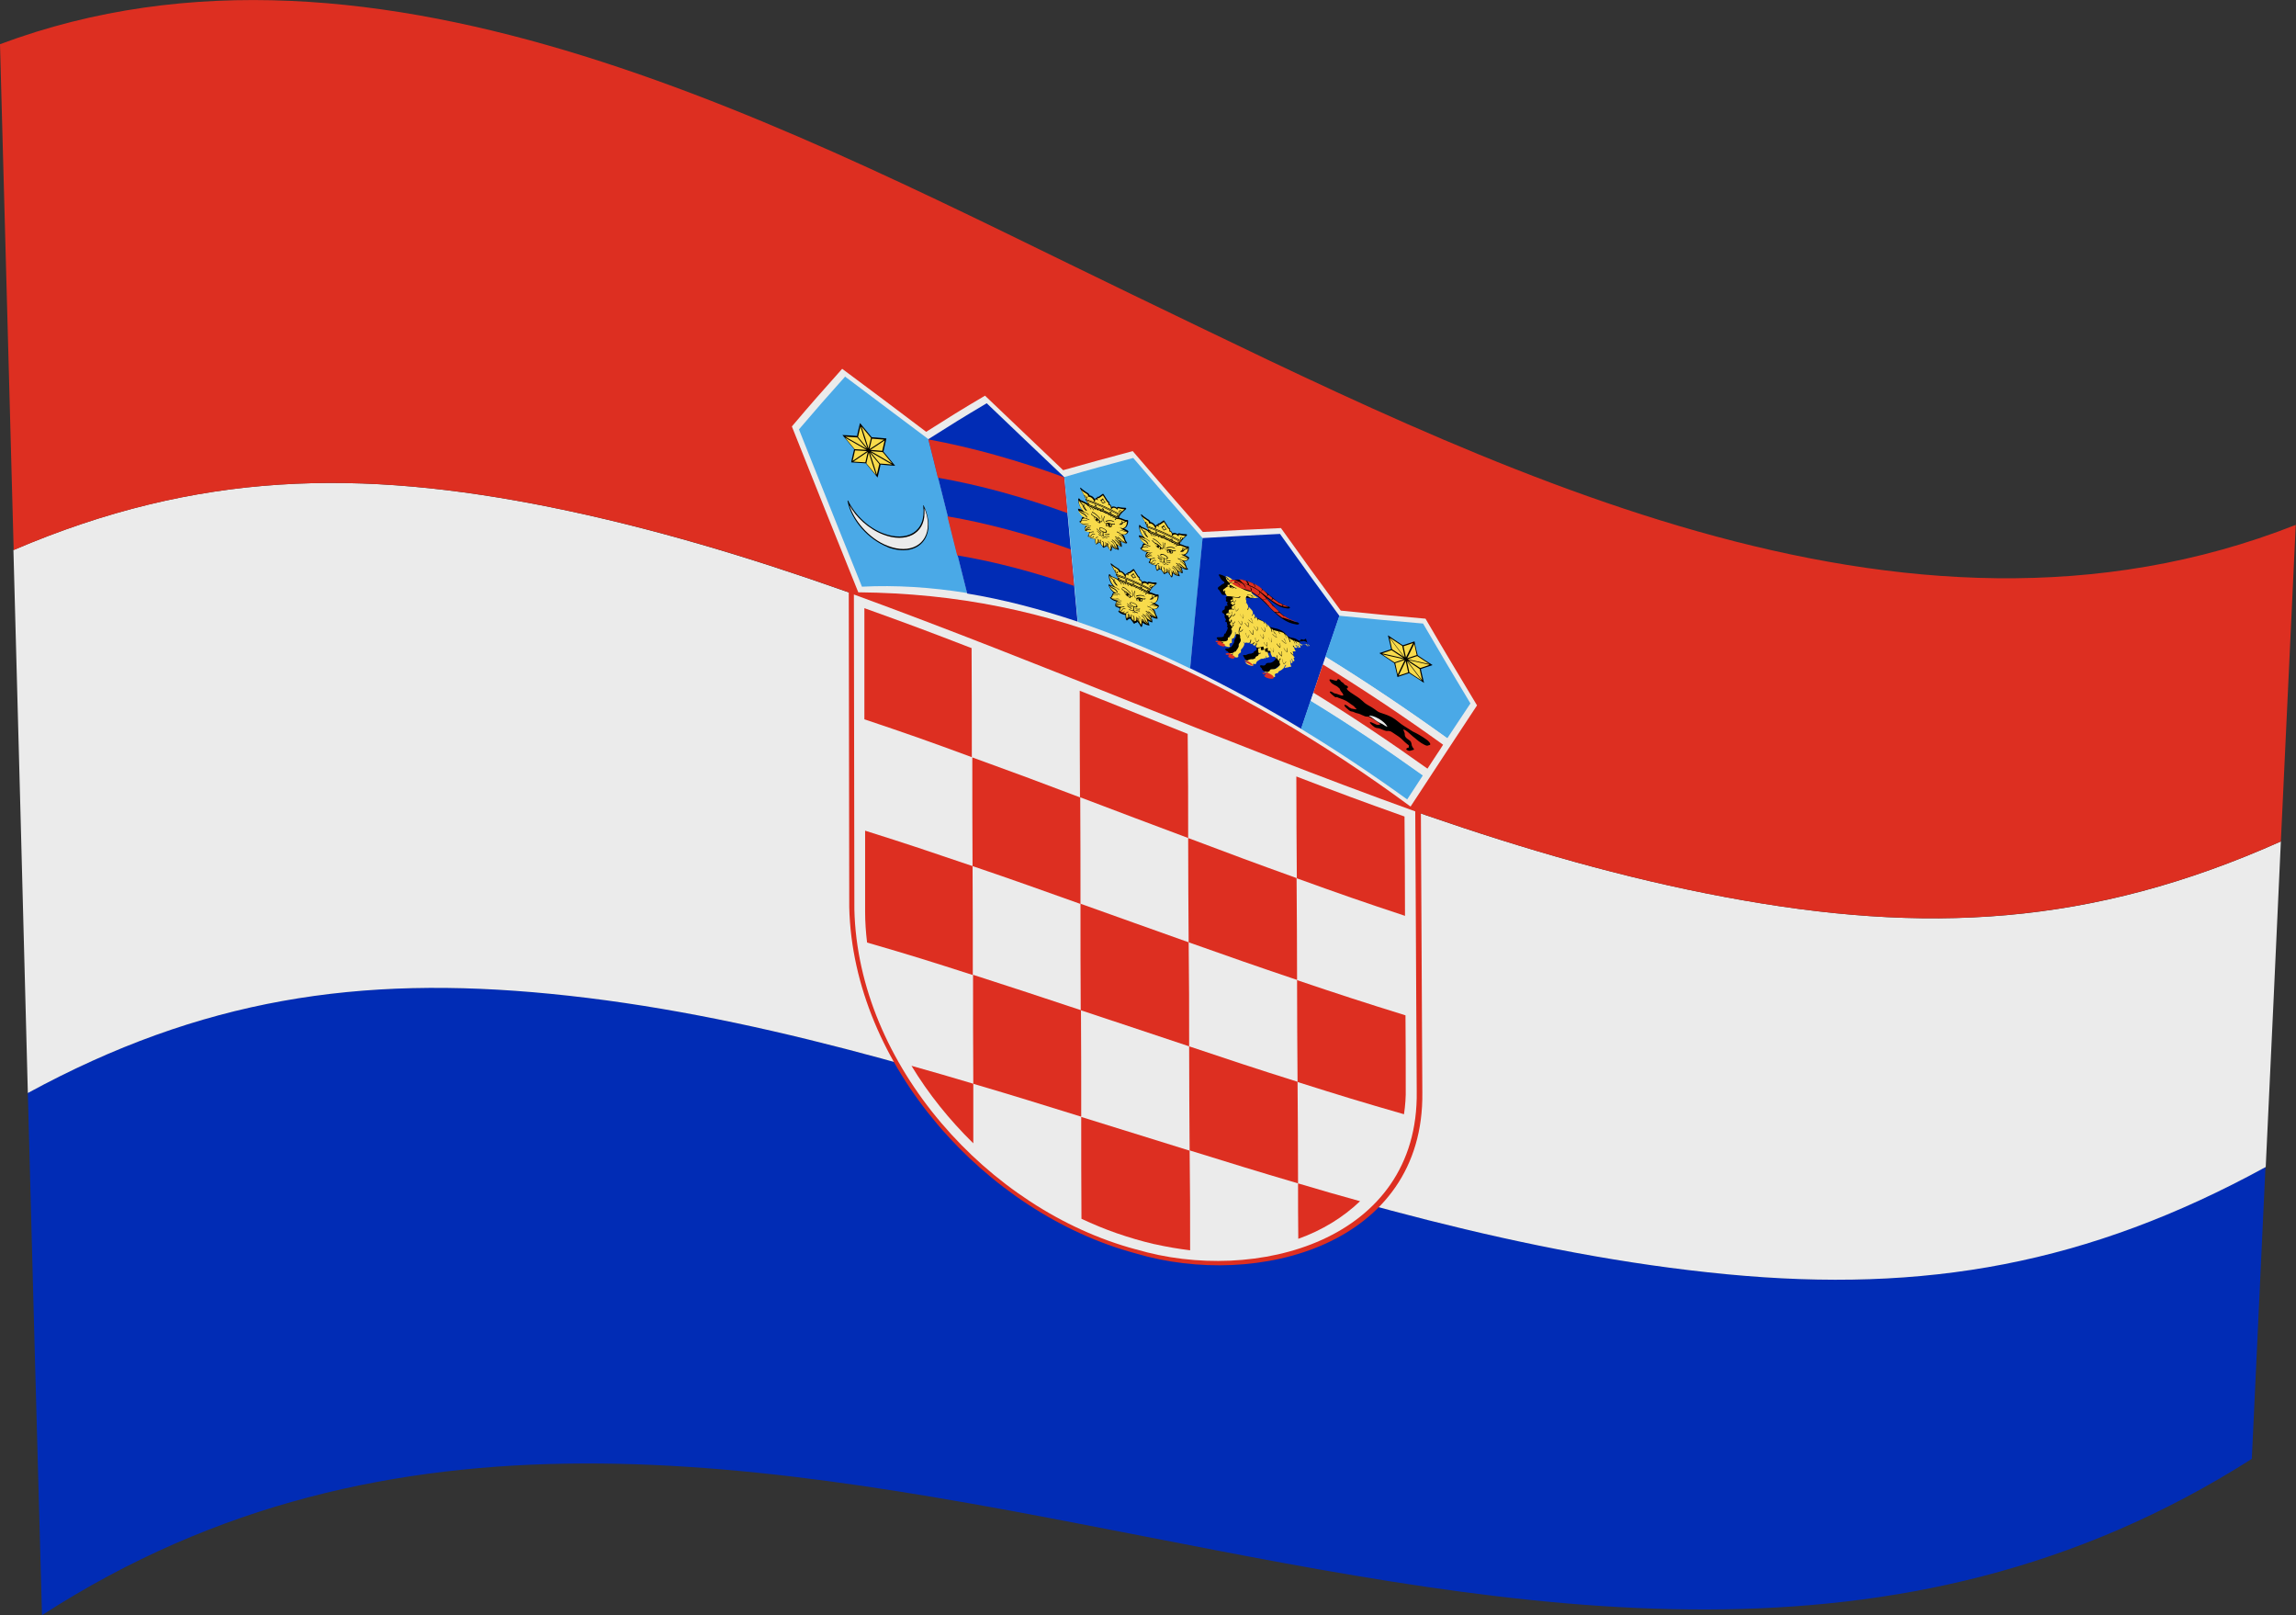 <?xml version="1.0" encoding="UTF-8"?>
<svg id="Layer_2" data-name="Layer 2" xmlns="http://www.w3.org/2000/svg" viewBox="0 0 94.03 66.13">
  <rect x="0" y="0" width="94.03" height="66.13" fill="#333333" stroke="none"/>
  <defs>
    <style>
      .cls-1 {
        fill: #dd2f21;
      }

      .cls-2 {
        fill: #ebebeb;
      }

      .cls-3 {
        fill: #012cb5;
      }

      .cls-4 {
        fill: #4aa9e7;
      }

      .cls-5 {
        fill: #f8db4b;
      }
    </style>
  </defs>
  <g id="Layer_1-2" data-name="Layer 1">
    <g>
      <g>
        <path class="cls-3" d="M70.71,52.16c-8.32-.8-16.2-3.2-24.21-5.71-7.93-2.48-15.78-4.97-23.95-5.77-7.85-.77-14.3.2-21.41,4.06.19,7.13.38,14.26.58,21.39,28.61-18.49,61.58,12.01,90.5-6.4.19-3.99.37-7.97.56-11.96-7.28,3.97-13.93,5.17-22.08,4.39Z"/>
        <path class="cls-2" d="M22.55,40.69c8.17.8,16.02,3.28,23.95,5.77,8.01,2.51,15.89,4.91,24.21,5.71,8.15.78,14.8-.41,22.08-4.39.21-4.44.42-8.89.62-13.33-7.78,3.48-14.57,3.81-22.75,2.28-8.35-1.56-16.24-4.72-24.19-7.93-7.87-3.18-15.67-6.36-23.9-8.03-7.84-1.58-14.47-1.48-22.02,1.75.2,7.41.4,14.82.59,22.23,7.1-3.86,13.56-4.83,21.41-4.06Z"/>
        <path class="cls-1" d="M22.57,20.77c8.23,1.66,16.03,4.85,23.9,8.03,7.96,3.21,15.84,6.37,24.19,7.93,8.18,1.53,14.97,1.19,22.75-2.28.2-4.32.41-8.64.61-12.96-16.15,6.36-33.25-2.5-47.63-9.42C32.71,5.48,15.55-4,0,1.81c.19,6.9.37,13.81.56,20.71,7.55-3.23,14.18-3.33,22.02-1.75Z"/>
      </g>
      <g>
        <g>
          <path class="cls-1" d="M46.52,51.32h0c4.98,1.48,11.81-.35,11.73-6.59-.02-3.87-.04-7.74-.06-11.62-7.88-2.83-15.56-6.19-23.43-9.06,0,4.36.02,8.73.02,13.09.15,6.47,5.58,12.53,11.74,14.18h0Z"/>
          <path class="cls-2" d="M46.52,51.15h0c4.88,1.45,11.59-.33,11.5-6.46-.02-3.82-.04-7.65-.06-11.47-7.73-2.78-15.27-6.06-22.99-8.88,0,4.3.02,8.6.02,12.9.15,6.35,5.48,12.29,11.52,13.91Z"/>
          <g>
            <path class="cls-1" d="M39.8,26.54c-1.76-.68-2.64-1.01-4.4-1.64,0,1.82,0,2.73,0,4.55,1.76.59,2.64.9,4.4,1.55,0-1.78,0-2.67-.01-4.45Z"/>
            <path class="cls-1" d="M39.83,35.46c1.77.6,2.65.92,4.42,1.55,0-1.74,0-2.62-.01-4.36-1.77-.67-2.65-1-4.42-1.64,0,1.78,0,2.67.01,4.46Z"/>
            <path class="cls-1" d="M35.43,37.34c0,.41.03.83.08,1.25,1.73.5,2.59.77,4.33,1.33,0-1.78,0-2.67-.01-4.46-1.77-.6-2.65-.9-4.4-1.45,0,1.33,0,2,0,3.33Z"/>
            <path class="cls-1" d="M48.68,38.58c-1.78-.63-2.66-.95-4.43-1.58,0,1.74,0,2.62.01,4.36,1.77.59,2.66.89,4.44,1.48,0-1.7,0-2.56-.02-4.26Z"/>
            <path class="cls-1" d="M48.72,47.1c1.78.55,2.67.83,4.44,1.35,0-1.66-.01-2.5-.02-4.16-1.78-.56-2.67-.86-4.44-1.45,0,1.7.01,2.56.02,4.26Z"/>
            <path class="cls-1" d="M53.17,50.72c.98-.35,1.84-.88,2.53-1.54-1.02-.28-1.52-.43-2.54-.73,0,.91,0,1.36.01,2.27Z"/>
            <path class="cls-1" d="M39.85,44.37c1.77.52,2.65.8,4.43,1.35,0-1.74,0-2.61-.01-4.36-1.77-.59-2.66-.88-4.42-1.45,0,1.78,0,2.67.01,4.45Z"/>
            <path class="cls-1" d="M37.33,43.64c.69,1.14,1.55,2.21,2.53,3.17,0-.97,0-1.46,0-2.44-1.01-.3-1.52-.45-2.52-.73Z"/>
            <path class="cls-1" d="M47.29,50.94c.49.11.97.19,1.45.25,0-1.63,0-2.45-.02-4.08-1.78-.55-2.66-.83-4.44-1.38,0,1.67,0,2.51.01,4.17.47.22.95.42,1.44.59.52.18,1.03.33,1.55.45,0,0,0,0,0,0Z"/>
            <path class="cls-1" d="M57.5,45.61c.05-.34.08-.7.07-1.07,0-1.19,0-1.78-.01-2.97-1.77-.55-2.66-.84-4.44-1.44,0,1.67.01,2.5.02,4.17,1.74.55,2.62.82,4.36,1.32h0Z"/>
            <path class="cls-1" d="M48.68,38.58c1.78.63,2.66.94,4.44,1.54,0-1.67-.01-2.5-.02-4.17-1.78-.64-2.66-.97-4.44-1.64,0,1.71.01,2.56.02,4.26Z"/>
            <path class="cls-1" d="M48.65,30.05c-1.77-.71-2.66-1.06-4.43-1.77,0,1.74,0,2.61.01,4.36,1.77.67,2.66,1.01,4.43,1.67,0-1.71,0-2.56-.02-4.26Z"/>
            <path class="cls-1" d="M57.54,37.5c0-1.63-.01-2.44-.02-4.07-1.77-.63-2.66-.96-4.43-1.64,0,1.67.01,2.5.02,4.17,1.77.64,2.66.95,4.44,1.54Z"/>
          </g>
        </g>
        <g>
          <path class="cls-2" d="M57.77,33.02c1.09-1.67,1.64-2.5,2.72-4.14-.84-1.4-1.27-2.11-2.11-3.55-1.39-.12-2.08-.19-3.47-.33-.98-1.33-1.47-2.01-2.45-3.38-1.28.06-1.92.09-3.2.16-1.15-1.31-1.72-1.97-2.87-3.31-1.14.3-1.71.46-2.85.78-1.28-1.22-1.92-1.83-3.2-3.05-.97.57-1.45.87-2.41,1.48-1.38-1.04-2.06-1.56-3.44-2.58-.82.92-1.24,1.39-2.06,2.36.9,2.27,1.81,4.53,2.72,6.79,4.06.04,7.65.78,11.26,2.25,3.91,1.59,7.8,3.9,11.34,6.51,0,0,0,0,0,0Z"/>
          <g>
            <path class="cls-4" d="M38.02,17.98s0,0,0,0c-1.37-1.03-2.05-1.54-3.41-2.56-.76.85-1.14,1.28-1.89,2.16.29.73.44,1.1.73,1.83.74,1.85,1.11,2.78,1.85,4.61,1.38-.07,2.82.02,4.31.26-.53-2.11-1.06-4.21-1.59-6.32,0,0,0,0,0,0Z"/>
            <g>
              <path d="M36.36,22.4c-.8-.31-1.5-1.1-1.65-1.89,0,0,0-.02.01-.02.01,0,.02.02.02.02.29.6.85,1.11,1.44,1.33.93.35,1.77-.03,1.63-1.14,0,0,0-.02,0-.02.01,0,.02.02.02.02.59,1.26-.22,2.18-1.49,1.7Z"/>
              <path class="cls-2" d="M37.81,20.69c.12.26.19.53.19.78,0,.83-.73,1.23-1.64.88-.8-.3-1.42-1.1-1.57-1.67.25.48.78.98,1.39,1.21.91.35,1.68-.03,1.68-.87,0-.08,0-.13,0-.21-.02-.05-.03-.07-.05-.12Z"/>
            </g>
            <g>
              <path d="M36.3,17.96s-.11.49-.12.53c.03.04.45.54.48.58-.04,0-.56-.04-.6-.05,0,.04-.11.5-.12.53-.03-.04-.45-.54-.48-.58-.04,0-.56-.04-.6-.04,0-.04.11-.5.12-.54-.03-.04-.45-.54-.48-.58.04,0,.54.03.6.04,0-.04.11-.5.12-.53.03.04.45.54.48.58.04,0,.56.05.6.05Z"/>
              <path class="cls-5" d="M35.61,18.39c.04-.17.06-.26.1-.43.2.02.29.02.49.04-.24.16-.35.24-.59.39ZM35.67,17.93c-.16-.19-.23-.28-.39-.47.12.36.18.54.29.9.04-.17.06-.26.1-.43ZM35.53,18.36c-.12-.36-.18-.54-.29-.9-.04.17-.06.26-.1.43.16.19.23.28.39.47ZM36.23,18.03c-.24.16-.35.24-.59.39.2.01.29.02.49.04.04-.17.06-.26.1-.43ZM35.62,18.53c.12.36.18.54.29.9.04-.17.06-.26.1-.43-.16-.19-.23-.28-.39-.47ZM36.04,18.98c.2.01.29.02.49.04-.35-.2-.53-.31-.88-.51.16.19.23.28.39.47ZM35.87,19.43c-.12-.36-.18-.54-.29-.9-.04.17-.06.26-.1.44.16.19.23.28.39.47ZM35.54,18.5c-.23.16-.35.24-.59.4.2.01.29.02.49.03.04-.17.06-.26.1-.44ZM35.02,18.43c-.04.17-.06.26-.1.44.23-.16.35-.24.59-.4-.2-.01-.29-.02-.49-.03ZM36.54,18.98c-.16-.19-.23-.28-.39-.47-.2-.02-.29-.02-.49-.04.35.2.53.3.88.51ZM35.11,17.91c-.2-.01-.29-.02-.49-.03.35.2.53.3.88.5-.16-.19-.23-.28-.39-.47ZM35.49,18.42c-.35-.2-.53-.3-.88-.5.16.19.23.28.39.47.2.01.29.02.49.03Z"/>
            </g>
          </g>
          <g>
            <path class="cls-3" d="M43.58,19.53s0,0,0,0c-1.27-1.2-1.9-1.81-3.17-3.02-.96.57-1.43.86-2.39,1.47.53,2.11,1.06,4.21,1.59,6.32,1.46.24,2.97.63,4.52,1.15-.22-2.37-.33-3.55-.55-5.93t0,0Z"/>
            <g>
              <path class="cls-1" d="M39.21,22.74c1.55.26,3.14.68,4.78,1.25-.06-.6-.08-.9-.14-1.5-1.73-.61-3.41-1.07-5.05-1.35.16.64.24.96.4,1.6,0,0,0,0,0,0Z"/>
              <path class="cls-1" d="M38.42,19.56c1.71.3,3.49.79,5.3,1.45-.05-.59-.08-.88-.14-1.47-1.91-.7-3.77-1.22-5.56-1.55.16.63.24.94.39,1.57Z"/>
            </g>
          </g>
          <g>
            <path class="cls-4" d="M49.25,22.03s0,0,0,0c-1.14-1.3-1.71-1.96-2.84-3.28-1.13.3-1.69.45-2.82.78.22,2.37.33,3.56.55,5.93.76.26,1.52.54,2.29.87.78.32,1.55.67,2.31,1.04.21-2.14.31-3.21.51-5.33t0,0Z"/>
            <g>
              <path d="M47.39,25.24s-.05-.06-.06-.12c-.02-.07-.03-.12-.09-.18.18.02.22-.12.22-.12,0,0,0-.01,0-.02-.02-.03-.12-.08-.18-.11.19-.06.17-.32.17-.32,0-.01-.01-.03-.03-.03h0s-.03,0-.03,0c0,0-.03.01-.12-.03-.09-.04-.15-.06-.2-.06.04-.11.11-.18.21-.27.03-.03.06-.05.09-.08,0,0,0-.02,0-.03,0-.01-.02-.02-.03-.02-.09,0-.16,0-.22-.02-.07-.01-.12-.03-.13.02-.08-.06-.16-.07-.22-.02,0-.03-.02-.07-.05-.09-.01-.01-.03-.02-.04-.03,0-.02,0-.04,0-.06,0-.01-.02-.04-.06-.06-.07-.11-.1-.16-.17-.27-.01-.02-.03-.03-.04-.02-.07.05-.1.08-.17.13-.03,0-.05,0-.06,0-.01.01-.01.03,0,.05-.02,0-.03,0-.04,0-.03,0-.04.03-.05.05-.06-.09-.14-.15-.22-.16-.01-.06-.06-.09-.13-.13-.05-.03-.13-.08-.22-.16-.01-.01-.02-.02-.03-.01,0,0-.01.02,0,.03.03.06.06.11.09.16.1.18.18.31.21.46-.04-.03-.11-.07-.2-.1-.09-.03-.11-.06-.12-.07,0-.01-.01-.03-.03-.03-.02,0-.03,0-.03,0,0,0-.03.24.17.47-.06-.02-.16-.06-.18-.05,0,0,0,0,0,.02,0,0,.05.18.22.31-.03,0-.06.02-.07.06,0,.02-.01.03-.02.05-.02.05-.02.07-.06.07-.01,0-.02,0-.01.02.01.04.11.12.27.16-.06.06-.06.15-.05.19,0,.01.01.02.02.02.02,0,.09.05.16.06,0,.01-.01.03-.01.05,0,.03-.02.06-.04.08,0,0,0,.01,0,.02.02.04.17.12.28.13,0,.06.01.19.05.22,0,0,0,0,0,0,0,0,.02,0,.02,0,0,0,.05-.07.14-.07.01.03.03.07.06.1,0,0,.04.04.05.07,0,.01.01.02.03.03s.02,0,.03,0c0-.02.04-.03.05-.03.03,0,.04-.02.05-.05.09.08.14.19.14.19h0s.02.03.03.03c.04,0,.05-.1.05-.17.11.08.26.11.26.11,0,0,.02,0,.02,0,0,0,0-.02,0-.03-.02-.03-.03-.07-.04-.11,0-.02,0-.04-.02-.06.08.05.15.07.16.07,0,0,.01,0,.02,0,.01-.03,0-.12-.05-.23.17.09.26.09.27.07,0,0,0-.02-.01-.03Z"/>
              <path class="cls-5" d="M46.12,25.14s-.01.08.02.19c.03-.03.08-.07.17-.07,0-.04,0-.08.02-.1,0,0,.03,0,.02.02-.03.04,0,.06-.01.1,0,.04.02.07.05.1,0,0,.03.03.05.07.06-.06.09.01.1-.1,0-.04-.01-.09-.01-.09,0,0,0-.01,0-.01.03,0,.04.1.03.12.09.07.14.16.17.21.03-.08.02-.17.02-.17,0-.01.01-.01.02,0,.08.08.21.12.26.13-.02-.02-.02-.05-.04-.11-.02-.08-.05-.12-.05-.12-.01-.01,0-.02.02-.01.07.07.17.11.2.12,0-.13-.09-.26-.09-.26,0-.01,0-.02.01-.01.16.11.25.12.28.12-.05-.05-.06-.13-.08-.19-.03-.09-.12-.15-.12-.15-.01,0-.01-.03,0-.02.19.07.25-.05.26-.08-.14-.08-.24-.11-.24-.11-.01,0-.02-.02,0-.02.21,0,.23-.2.23-.28-.03,0-.07,0-.14-.04-.14-.07-.23-.06-.23-.06,0,0-.02-.01-.02-.02.04-.16.14-.24.29-.38-.17,0-.3-.09-.28.02,0,.01-.01.01-.02,0-.07-.08-.18-.11-.24,0,0,0,0,0-.01,0,0,0-.01-.01,0-.02,0-.07-.02-.17-.1-.17-.01,0-.02-.02-.02-.02,0,0,.03-.03.01-.06-.01-.03-.04-.02-.05-.04-.07-.11-.1-.16-.17-.27,0,0-.17.13-.18.12-.06-.02-.05.02-.03.07,0,.01,0,.02-.02,0-.08-.07-.1,0-.1.08,0,.01-.02,0-.02,0-.03-.08-.08-.14-.13-.18-.06-.04-.11-.03-.12-.03,0,0-.02-.01-.02-.02.02-.1-.11-.1-.28-.26.15.27.25.44.3.63,0,0,0,.01-.02,0,0,0-.09-.08-.23-.13-.06-.02-.11-.05-.14-.08,0,.08.02.29.23.48.01.01,0,.03,0,.02,0,0-.1-.06-.24-.09.01.05.08.21.27.31.01,0,.02.03,0,.02-.17-.04-.1.16-.2.17.03.03.12.09.28.12.01,0,.02.02.01.02,0,0-.1.05-.09.18.03.02.13.06.2.05.01,0,.03.02.02.02-.05.02-.04.14-.08.16.05.03.18.1.26.09,0,0,.02,0,.02.02Z"/>
              <g>
                <path d="M45.74,23.51c.55.19.85.32,1.35.58.06.03.05.1,0,.07-.49-.24-.79-.39-1.34-.57-.06-.02-.06-.1,0-.08Z"/>
                <path class="cls-5" d="M47.09,24.13c-.14-.06-.51-.29-1.34-.57-.02,0-.02-.03,0-.02.55.18.85.32,1.35.58.02,0,.01.03,0,.02Z"/>
                <path d="M47.03,24.3c-.51-.25-.73-.35-1.2-.51-.06-.02-.06-.1,0-.08.47.17.71.26,1.22.52.06.03.05.1,0,.07Z"/>
                <path class="cls-5" d="M47.03,24.28c-.51-.26-.73-.35-1.21-.52-.02,0-.02-.03,0-.02.48.17.7.26,1.21.52.02,0,.01.03,0,.02Z"/>
              </g>
              <g>
                <path d="M46.27,24.7c0-.11.31.02.31.13,0,.11-.31-.02-.31-.13ZM46.42,24.7c-.17-.07-.17.05,0,.12.17.07.17-.05,0-.12Z"/>
                <path d="M46.6,25.08c-.08-.02-.16-.05-.16-.12,0-.05,0-.07,0-.11,0-.01-.03-.03-.03-.01,0,.13.03.22-.16.1,0,0-.01,0-.02,0,0,.02.07.05.09.06.04.02.08.02.1,0,.04.08.19.12.19.09,0,0,0-.01-.02-.01Z"/>
                <path d="M46.38,25.05s0-.03.01-.01c.03.03.05.04.08.03.01,0,.03.02.02.02-.04.01-.07,0-.11-.04Z"/>
                <path d="M46.34,24.87c-.24-.17-.18-.19-.16-.16.03.04.13.12.17.14,0,0,.01.01,0,.02,0,0,0,0-.02,0Z"/>
                <path d="M46.33,24.93s0,0,0,0c-.22-.13-.17-.16-.14-.13.02.02.07.06.15.11,0,0,.01.01.01.02,0,0,0,0-.01,0Z"/>
                <path d="M46.5,24.92s.14.02.17,0c.02-.01.08.06-.16.02-.02,0-.02-.03,0-.02Z"/>
                <path d="M46.51,24.98c.07.02.13.03.15.02.02,0,.08.06-.14,0-.02,0-.02-.03,0-.02Z"/>
              </g>
              <g>
                <path d="M46.26,24.38s-.07-.09-.19-.15c-.2-.13-.13-.17-.11-.13,0,.03.08.08.12.11.13.06.17.12.2.16.1.13.13-.03.07-.21,0,0,0-.01,0-.01.02,0,.08.21.03.27-.02.03-.07.03-.13-.04Z"/>
                <path d="M46.28,24.49c.06-.04.02-.17-.21-.28,0,0-.01,0-.01,0-.01.06,0,.13.14.22.05.03.08.06.08.06,0,0,0,0,.01,0Z"/>
                <path class="cls-5" d="M46.27,24.46s-.06-.04-.07-.05c-.12-.07-.13-.12-.12-.17.11.06.24.16.18.22Z"/>
                <path d="M46.17,24.4c-.07-.03-.07-.12,0-.1.07.03.07.12,0,.1Z"/>
                <path d="M45.97,24.04s0,.03.02.02c.02,0,.13.03.32.26,0,0,0,0,0,0,.09.04-.24-.31-.34-.29Z"/>
                <path d="M46.59,24.51s.07-.03.19.02c.19.04.13-.06.11-.03,0,.02-.08.01-.12,0-.13-.05-.18-.03-.21-.02-.1.04-.13-.15-.07-.27,0-.01-.02-.03-.02-.02-.04.09-.06.26.06.31.02.01.04,0,.06,0Z"/>
                <path d="M46.65,24.62c.14.04.15-.03.13-.1,0,0,0-.01-.01-.02-.22-.08-.26,0-.21.1,0,0,0,0,.01,0,0,0,.03,0,.08,0Z"/>
                <path class="cls-5" d="M46.65,24.6s-.04-.01-.07,0c-.05-.11.07-.1.18-.07,0,.06,0,.1-.12.08Z"/>
                <path d="M46.67,24.6c-.07-.03-.07-.12,0-.1.07.03.07.12,0,.1Z"/>
                <path d="M46.55,24.42c.18-.07.3-.01.32.01.01.01.03,0,.01-.01-.1-.11-.43-.04-.34,0,0,0,0,0,0,0Z"/>
              </g>
              <path d="M46.43,25.48s-.01-.01-.01-.02c0-.04.03-.15,0-.21-.01-.02-.03-.02-.03-.04,0-.02.04,0,.05.03.04.07.02.24,0,.23ZM46.65,25.5c-.07-.26.01-.2,0-.18-.02.03.01.14.02.18,0,0,0,.01,0,0,0,0-.01,0-.02-.01ZM46.17,25.3s.04-.12.02-.17c0-.02.02-.01.02,0,.02.06-.02.17-.02.18,0,.01-.03,0-.02-.02ZM46.22,25.27s.03-.1.02-.11c-.01-.01,0-.03.01-.01.02.02.02.07-.01.14,0,.01-.03,0-.02-.02ZM46.6,25.44c-.03-.1-.03-.15-.01-.15.01,0,.03.02.01.02,0,0,0,.07.02.13,0,0,0,.01,0,0,0,0-.01,0-.02-.01ZM46.79,25.34s.03,0,.02.02c0,.02.05.09.13.15,0,0,0,.01,0,.02-.01.02-.18-.13-.17-.18ZM45.9,25.07c.08,0,.14,0,.13-.04,0-.02.02-.01.02,0,.01.05-.06.07-.15.06-.02,0-.02-.03,0-.02ZM46.89,25.39c-.02-.06-.04-.12-.13-.17-.02,0-.01-.03,0-.02.18.09.08.2.28.33,0,0,.01.01,0,.02,0,.02-.13-.06-.16-.16ZM45.81,25.02c.19.03.09-.15.27-.1.02,0,.02.03,0,.02-.17-.05-.06.13-.27.1-.02,0-.02-.03,0-.02ZM46.74,25.42c0-.09-.1-.18-.11-.18-.01-.01,0-.03.01-.01.11.1.13.22.11.21,0,0-.01-.01-.01-.02ZM46.1,25.16s0-.11.1-.12c.01,0,.03.02.01.02,0,0-.1.01-.1.1,0,0,0,0-.01,0ZM47.12,25.38c-.1-.13-.15-.19-.19-.2-.02,0-.02-.03,0-.02.07.02.18.17.23.24,0,0,0,.01,0,.02-.01,0-.02-.01-.03-.03ZM45.7,24.8s0-.02.01-.02c.1-.05.15-.07.21-.04.02,0,.01.03,0,.02-.06-.03-.16.03-.2.05,0,0-.01,0-.02,0ZM45.89,24.87s.1-.06.15-.03c.02,0,.01.03,0,.02,0,0-.04-.02-.13.02,0,0-.01,0-.02,0ZM46.94,25.3c-.08-.11-.13-.13-.13-.13,0,0-.01,0-.01-.02,0-.05.19.14.16.15,0,0-.01,0-.02,0ZM47.14,25.38s-.14-.26-.19-.26c-.02,0-.02-.03,0-.02.08.03.14.17.21.28,0,0,0,.01,0,.01,0,0-.01,0-.02-.01ZM45.69,24.77s0-.02.01-.03c.09-.08.13-.12.19-.1.02,0,.02.03,0,.02-.04-.04-.16.08-.18.11,0,0-.01,0-.02,0ZM47.32,25.27c-.1-.04-.16-.1-.22-.16-.04-.04-.07-.05-.07-.05,0,0-.01-.01-.01-.02,0-.03.09.04.11.07.04.04.08.08.2.14.02,0,.01.03,0,.02ZM45.53,24.49c.12.04.15.03.21.02.02,0,.1,0,.1.03,0,0,0,0-.01,0,0,0-.04-.02-.07-.01-.07,0-.1.02-.22-.03-.02,0-.02-.03,0-.02ZM47.06,25.14s-.09-.09-.13-.11c-.01,0-.02-.03,0-.02.04.01.05.02.13.1.01.01.03.02.02.03,0,0-.01,0-.02,0ZM45.77,24.6s0-.01.02-.01c.08,0,.1,0,.13,0,.02,0,.01.03,0,.02-.04-.02-.1,0-.13,0,0,0-.01,0-.02-.01ZM45.54,24.37c.12-.03.2-.03.23,0,.01.01,0,.03-.01.01,0,0-.04-.04-.2,0-.01,0-.03-.02-.02-.02ZM47.29,25.13c-.16-.18-.2-.17-.2-.17-.01,0-.03-.02-.01-.02.03,0,.11.06.23.19.01.01,0,.03-.02.01ZM46.99,24.83s-.01-.03,0-.02c.05.03.15.06.15.06,0,0,.02.03,0,.02-.04-.01-.12-.04-.16-.07ZM45.7,24.29s-.01-.03,0-.02c0,0,.1.05.15.06.02,0,.02.03,0,.02-.04-.01-.12-.05-.16-.07ZM47.08,24.82s.05-.09.14-.05c.08.03.15.04.2.01.01,0,.03.02.02.02-.15.07-.28-.09-.34.01,0,0,0,0-.02,0ZM45.75,24.25s-.07-.11-.13-.13c-.13-.05-.23-.18-.21-.19,0,0,.01,0,.02,0,.05.07.12.12.2.16.09.04.17.17.14.17,0,0-.01,0-.02-.01ZM45.81,24.14h0s-.04-.05-.13-.09c-.02,0-.01-.03,0-.02.04.02.18.11.15.12,0,0-.01,0-.02,0ZM47.02,24.65s.11,0,.15,0c.02,0,.02.03,0,.02-.09-.03-.13-.02-.13-.02,0,0-.01,0-.02,0ZM45.58,23.74c-.08-.05-.17-.22-.14-.22,0,0,.01,0,.02.01.07.17.14.19.14.19,0,0,.01,0,.01.02,0,0,.02.09.09.17-.03-.05-.07-.13-.06-.19,0-.01.03,0,.02.01-.02.1.1.23.1.23,0,0,0,.01,0,.02-.02.02-.15-.1-.18-.24ZM47.08,24.53s.12-.03.1-.15c0-.01.02,0,.02,0,.01.08-.02.12-.06.14.07-.02.09-.09.09-.09,0,0,0,0,.01,0,.06.02.11-.04.14-.08,0-.01.03,0,.02.02-.06.1-.12.09-.15.08,0,.03-.04.12-.16.09-.01,0-.02-.02-.01-.02ZM45.91,23.91h0s-.02-.06-.12-.16c-.01-.01,0-.03.01-.01.12.11.14.18.14.18,0,.02-.02.01-.02,0ZM46.9,24.32c.02-.06.14-.08.15-.05,0,0,0,.01,0,.01-.11,0-.12.06-.12.06,0,.01-.03,0-.02-.02ZM46.02,23.93h0s-.02-.04-.09-.11c-.01-.01,0-.03.01-.01.03.03.13.13.1.13,0,0-.01,0-.02-.01ZM46.8,24.27s.06-.05.1-.05c.01,0,.03.02.01.02-.07,0-.09.03-.09.03,0,0-.01,0-.02,0ZM46.64,24.17s.02-.08.04-.05c0,0,0,.01,0,.01-.02,0-.03.03-.03.03,0,0,0,0-.01,0ZM46.19,23.97s0-.03-.03-.05c0,0,0-.01,0-.02.02-.01.08.09.04.09,0,0-.01,0-.01-.02ZM46.09,23.92s-.05-.07-.04-.07c0,0,.01,0,.02,0,.08.1.03.09.02.07ZM46.77,24.15s.03.02.02.02c-.03.01-.04.03-.04.03,0,.02-.06-.02.02-.05ZM46.49,24.08s.04-.03.06-.03c.01,0,.03.02.01.02-.03,0-.05.01-.05.01,0,0-.01,0-.02,0ZM46.34,24.01s-.03-.04-.05-.06c0,0,0-.01,0-.02.01-.02.1.08.08.08,0,0-.01,0-.02,0Z"/>
              <g>
                <path d="M46.41,23.68s-.09-.12-.09-.12c-.01,0,0-.02,0-.02.06,0,.09-.1.11-.06.04.11.09.14.09.14.01,0,.01.02,0,.02,0,0-.08,0-.09.04,0,0-.02,0-.02-.01ZM46.35,23.56s.05.05.07.09c.02-.02.05-.02.07-.03-.02-.02-.04-.05-.07-.11-.03.04-.05.05-.07.05Z"/>
                <path d="M45.66,23.33s.12.05.12.12c0,.09-.15-.05-.12-.12ZM45.69,23.4c.04.08.08.07.05,0-.04-.07-.08-.07-.05,0Z"/>
                <path d="M47.09,23.97h0c.05-.06.14.02.09.08-.05.06-.14-.02-.09-.08ZM47.11,23.99h0s-.02.04,0,.05c.03.03.08-.04.05-.07-.02-.01-.04,0-.05.01ZM47.1,23.98s0,0,0,0c0,0,0,0,0,0Z"/>
                <path d="M46.38,23.87s.08-.01.08.04c0,.05-.08.01-.08-.04ZM46.41,23.89s.03.03.03.01c0-.02-.03-.03-.03-.01Z"/>
                <path d="M46.12,23.8c-.05-.02-.05-.1,0-.07.05.02.05.1,0,.07ZM46.1,23.76s.03.03.03.01c0-.02-.03-.03-.03-.01Z"/>
                <path d="M45.78,23.65s.08-.01.08.04-.08.01-.08-.04ZM45.81,23.66s.03.03.03.01c0-.02-.03-.03-.03-.01Z"/>
                <path d="M46.69,24.01s.08-.01.08.04c0,.05-.08.01-.08-.04ZM46.71,24.02s.03.03.03.01c0-.02-.03-.03-.03-.01Z"/>
                <path d="M47.02,24.22c-.05-.02-.05-.1,0-.07.05.02.06.1,0,.07ZM47.01,24.17s.03.03.03.01c0-.02-.03-.03-.03-.01Z"/>
              </g>
            </g>
            <g>
              <path d="M46.14,22.19s-.05-.06-.06-.12c-.02-.07-.03-.12-.09-.18.18.02.22-.12.22-.12,0,0,0-.01,0-.02-.02-.03-.12-.08-.18-.11.19-.06.17-.32.17-.32,0-.01-.01-.03-.03-.03,0,0,0,0,0,0-.01,0-.03,0-.03,0,0,0-.03.01-.12-.03-.09-.04-.15-.06-.2-.07.04-.11.11-.18.21-.27.03-.03.06-.05.09-.08,0,0,0-.02,0-.03,0-.01-.02-.02-.03-.02-.09,0-.16-.01-.22-.02-.07-.02-.12-.03-.13.02-.08-.06-.16-.07-.22-.03,0-.03-.02-.07-.05-.1-.01-.01-.03-.02-.04-.03,0-.02,0-.04,0-.06,0-.02-.02-.04-.06-.06-.07-.11-.1-.16-.17-.27-.01-.02-.03-.03-.04-.02-.07.05-.1.07-.17.12-.03,0-.05,0-.06,0-.01.01-.01.03,0,.05-.02,0-.03,0-.04,0-.03,0-.04.03-.05.05-.06-.1-.14-.15-.22-.16-.01-.06-.06-.09-.13-.13-.05-.04-.13-.08-.22-.17-.01-.01-.02-.02-.03-.01,0,0-.01.02,0,.03.03.06.06.11.09.16.1.18.18.32.21.46-.04-.03-.11-.07-.2-.11-.09-.03-.11-.06-.12-.07,0-.01-.01-.03-.03-.03-.01,0-.03,0-.03,0,0,0-.03.24.17.47-.06-.02-.16-.06-.18-.05,0,0,0,0,0,.02,0,0,.05.19.22.31-.03,0-.06.02-.07.06,0,.02-.01.03-.02.05-.02.05-.02.07-.06.07-.01,0-.02,0-.01.02.01.04.11.12.27.16-.06.06-.06.15-.05.19,0,.01.01.02.02.02.02,0,.09.05.16.06,0,.01-.01.03-.01.05,0,.03-.02.07-.04.08,0,0,0,.01,0,.02.02.04.17.12.28.13,0,.06.01.19.05.22,0,0,0,0,0,0,0,0,.02,0,.02,0,0,0,.05-.07.14-.07.01.03.03.07.06.1,0,0,.04.04.05.07,0,.01.01.02.03.03.01,0,.02,0,.03,0,0-.02.04-.03.05-.03.03,0,.04-.02.05-.05.09.08.14.19.14.19h0s.02.03.03.03c.04,0,.05-.1.05-.17.11.09.26.12.26.12,0,0,.02,0,.02,0,0,0,0-.02,0-.03-.02-.03-.03-.07-.04-.11,0-.02,0-.04-.02-.06.08.05.15.07.16.08,0,0,.01,0,.02,0,.01-.03,0-.12-.05-.23.17.1.26.1.27.07,0,0,0-.02-.01-.03Z"/>
              <path class="cls-5" d="M44.86,22.08s-.01.08.02.19c.03-.02.08-.07.17-.07,0-.04,0-.08.02-.1,0,0,.03,0,.02.02-.03.04,0,.06-.01.1,0,.04.02.07.05.1,0,0,.03.03.05.07.06-.06.09.01.1-.1,0-.04-.01-.09-.01-.09,0,0,0-.01,0-.01.03,0,.04.1.03.13.08.07.14.16.17.21.03-.08.02-.17.02-.18,0-.01.01-.01.02,0,.08.08.21.12.26.13-.02-.02-.02-.05-.04-.11-.02-.08-.05-.12-.05-.12-.01-.01,0-.02.02,0,.07.07.17.11.2.12,0-.13-.09-.26-.09-.26,0-.01,0-.02.01-.01.16.11.25.12.28.12-.05-.05-.06-.13-.08-.19-.03-.09-.12-.15-.12-.15-.01,0-.01-.03,0-.02.19.07.25-.04.26-.08-.14-.08-.24-.12-.24-.12-.01,0-.02-.02,0-.02.21,0,.23-.2.23-.28-.03,0-.07,0-.14-.04-.14-.07-.23-.07-.23-.07,0,0-.02-.01-.02-.02.04-.16.14-.24.29-.38-.17,0-.3-.1-.28.01,0,.01-.01.01-.02,0-.07-.08-.18-.11-.24,0,0,0,0,0-.01,0,0,0-.01-.01,0-.02,0-.07-.02-.17-.1-.17-.01,0-.02-.02-.02-.02,0,0,.03-.03.01-.06-.01-.03-.04-.03-.05-.04-.07-.11-.1-.16-.17-.27,0,0-.17.13-.18.12-.06-.02-.05.02-.03.07,0,.01,0,.02-.02,0-.08-.07-.1,0-.1.08,0,.01-.02,0-.02,0-.03-.09-.08-.15-.13-.18-.06-.04-.11-.03-.11-.03,0,0-.02-.01-.02-.02.02-.1-.11-.1-.28-.26.15.27.25.44.29.64,0,0,0,.01-.02,0,0,0-.09-.08-.23-.13-.06-.02-.11-.05-.14-.08,0,.08.02.29.23.48.01.01,0,.03,0,.02,0,0-.1-.06-.24-.09.01.05.08.22.26.31.01,0,.02.03,0,.02-.17-.04-.1.16-.2.17.03.03.12.09.28.13.01,0,.02.02.01.02,0,0-.1.05-.09.18.03.02.13.07.2.05.01,0,.03.02.02.02-.05.02-.04.14-.08.17.05.03.18.1.26.09,0,0,.02.01.02.02Z"/>
              <g>
                <path d="M44.49,20.44c.55.19.85.33,1.35.59.06.03.05.1,0,.07-.49-.25-.79-.4-1.34-.59-.06-.02-.06-.1,0-.08Z"/>
                <path class="cls-5" d="M45.84,21.08c-.14-.06-.51-.3-1.34-.59-.02,0-.02-.03,0-.02.55.19.85.33,1.35.59.02,0,.01.03,0,.02Z"/>
                <path d="M45.77,21.25c-.51-.26-.73-.35-1.2-.53-.06-.02-.06-.1,0-.08.47.17.7.27,1.22.53.06.03.05.1,0,.07Z"/>
                <path class="cls-5" d="M45.78,21.22c-.51-.27-.73-.36-1.21-.53-.02,0-.02-.03,0-.02.48.17.7.27,1.21.53.02,0,.01.03,0,.02Z"/>
              </g>
              <g>
                <path d="M45.02,21.64c0-.11.31.02.31.13,0,.11-.31-.02-.31-.13ZM45.17,21.64c-.17-.07-.17.05,0,.12.17.07.17-.05,0-.12Z"/>
                <path d="M45.35,22.02c-.08-.02-.16-.05-.16-.13,0-.05,0-.07,0-.11,0-.01-.03-.03-.03-.01,0,.13.03.22-.16.1,0,0-.01,0-.02,0,0,.02.07.05.09.06.04.02.08.02.1,0,.04.08.19.12.19.1,0,0,0-.01-.02-.01Z"/>
                <path d="M45.12,22s0-.03.01-.01c.03.03.05.04.08.03.01,0,.03.02.02.02-.04.01-.07,0-.11-.05Z"/>
                <path d="M45.09,21.81c-.24-.17-.18-.19-.16-.16.03.04.13.12.17.14,0,0,.01.01,0,.02,0,0,0,0-.02,0Z"/>
                <path d="M45.08,21.87s0,0,0,0c-.2-.14-.17-.16-.14-.13.02.02.07.06.15.11,0,0,.01.01,0,.02,0,0,0,0-.01,0Z"/>
                <path d="M45.25,21.86s.14.02.17,0c.02-.01.08.06-.16.02-.02,0-.02-.03,0-.02Z"/>
                <path d="M45.26,21.93c.07.02.13.03.15.02.02,0,.08.06-.14,0-.02,0-.02-.03,0-.02Z"/>
              </g>
              <g>
                <path d="M45.01,21.32s-.07-.09-.19-.15c-.2-.13-.13-.17-.11-.13,0,.03.08.08.12.11.13.06.17.12.2.16.1.13.13-.03.07-.21,0,0,0-.01,0-.01.02,0,.08.21.03.27-.02.03-.07.03-.13-.04Z"/>
                <path d="M45.03,21.43c.06-.04.02-.17-.21-.28,0,0-.01,0-.01,0-.01.06,0,.13.14.22.05.03.08.06.08.06,0,0,0,0,.01,0Z"/>
                <path class="cls-5" d="M45.01,21.4s-.06-.04-.07-.05c-.12-.07-.13-.12-.12-.18.11.06.24.16.18.23Z"/>
                <path d="M44.92,21.33c-.07-.03-.07-.12,0-.1.07.03.07.12,0,.1Z"/>
                <path d="M44.72,20.97s0,.03.01.02c.02,0,.13.03.32.26,0,0,0,0,0,0,.09.04-.24-.32-.34-.29Z"/>
                <path d="M45.34,21.45s.07-.03.19.02c.19.04.12-.06.11-.03,0,.02-.08.01-.12,0-.13-.05-.18-.03-.21-.02-.1.04-.13-.15-.07-.27,0-.01-.02-.03-.02-.02-.04.09-.06.26.06.31.02.01.04,0,.06,0Z"/>
                <path d="M45.4,21.57c.14.04.15-.03.13-.1,0,0,0-.01-.01-.02-.22-.08-.26,0-.21.1,0,0,0,0,.01,0,0,0,.03,0,.08,0Z"/>
                <path class="cls-5" d="M45.4,21.54s-.04-.01-.07-.01c-.05-.11.07-.1.18-.06,0,.06,0,.1-.12.07Z"/>
                <path d="M45.42,21.54c-.07-.03-.07-.12,0-.1.07.03.07.12,0,.1Z"/>
                <path d="M45.3,21.36c.18-.07.3,0,.32.01.01.01.03,0,.01-.01-.1-.11-.43-.04-.34,0,0,0,0,0,0,0Z"/>
              </g>
              <path d="M45.18,22.43s-.01-.01-.01-.02c0-.04.03-.16,0-.21-.01-.02-.03-.02-.03-.04,0-.02.04,0,.05.03.04.07.02.24,0,.23ZM45.4,22.45c-.07-.26.01-.2,0-.18-.02.03.01.14.02.19,0,0,0,.01,0,0,0,0-.01,0-.02-.01ZM44.92,22.24s.04-.12.02-.17c0-.02.02-.01.02,0,.02.06-.02.17-.02.18,0,.01-.03,0-.02-.02ZM44.97,22.21s.03-.1.02-.11c-.01-.01,0-.03.01-.01.02.02.02.07-.01.14,0,.01-.03,0-.02-.02ZM45.35,22.38c-.03-.1-.03-.15-.01-.15.01,0,.03.02.01.02,0,0,0,.07.02.13,0,0,0,.01,0,0,0,0-.01,0-.02-.01ZM45.54,22.29s.03,0,.02.02c0,.02.05.09.13.15,0,0,0,.01,0,.02-.01.02-.18-.14-.17-.19ZM44.65,22c.08,0,.14,0,.13-.04,0-.02.02-.01.02,0,.01.05-.06.07-.15.06-.02,0-.02-.03,0-.02ZM45.64,22.34c-.02-.06-.04-.12-.13-.17-.02,0-.01-.03,0-.02.18.1.08.2.28.33,0,0,.01.01,0,.02,0,.02-.13-.07-.16-.16ZM44.56,21.95c.2.04.09-.15.27-.09.02,0,.02.03,0,.02-.17-.06-.06.14-.27.09-.02,0-.02-.03,0-.02ZM45.49,22.36c0-.09-.1-.18-.11-.18-.01-.01,0-.03.01-.01.11.1.13.22.11.21,0,0-.01-.01-.01-.02ZM44.85,22.1s0-.11.1-.12c.01,0,.03.02.01.02,0,0-.1.01-.1.09,0,0,0,0-.01,0ZM45.86,22.33c-.1-.13-.14-.19-.19-.21-.02,0-.02-.03,0-.02.07.02.18.17.23.24,0,0,0,.01,0,.02-.01,0-.02-.01-.03-.03ZM44.45,21.73s0-.02.01-.02c.1-.05.15-.07.21-.04.02,0,.01.03,0,.02-.06-.03-.16.03-.2.05,0,0-.01,0-.02,0ZM44.64,21.8s.1-.06.15-.03c.02,0,.01.03,0,.02,0,0-.04-.02-.13.02,0,0-.01,0-.02,0ZM45.68,22.25c-.08-.11-.13-.13-.13-.13,0,0-.01,0-.01-.02,0-.05.19.14.16.15,0,0-.01,0-.02,0ZM45.89,22.33s-.14-.27-.19-.27c-.02,0-.02-.03,0-.02.08.03.14.17.21.29,0,0,0,.01,0,.01,0,0-.01,0-.02-.01ZM44.44,21.71s0-.02.01-.03c.09-.08.13-.12.19-.09.02,0,.02.03,0,.02-.04-.04-.16.08-.18.11,0,0-.01,0-.02,0ZM46.07,22.22c-.1-.04-.16-.11-.22-.16-.04-.04-.07-.05-.07-.05,0,0-.01-.01-.01-.02,0-.03.09.04.11.07.04.04.08.08.2.14.02,0,.01.03,0,.02ZM44.28,21.42c.12.04.15.03.21.03.02,0,.1,0,.1.03,0,0,0,0-.01,0,0,0-.04-.02-.07-.01-.07,0-.1.01-.22-.03-.02,0-.02-.03,0-.02ZM45.8,22.09s-.09-.09-.13-.11c-.01,0-.02-.03,0-.02.04.01.05.02.13.1.01.01.03.02.02.03,0,0-.01,0-.02,0ZM44.52,21.53s0-.01.02-.01c.08,0,.1,0,.13,0,.02,0,.01.03,0,.02-.04-.02-.1,0-.13,0,0,0-.01,0-.02-.01ZM44.29,21.31c.12-.03.2-.03.23,0,.01.01,0,.03-.01.01,0,0-.04-.04-.2,0-.01,0-.03-.02-.02-.02ZM46.04,22.08c-.16-.18-.2-.18-.2-.18-.01,0-.03-.02-.01-.02.03,0,.11.06.23.19.01.01,0,.03-.02.01ZM45.74,21.78s-.01-.03,0-.02c.05.03.15.07.15.07,0,0,.02.03,0,.02-.04-.01-.12-.04-.16-.07ZM44.45,21.22s-.01-.03,0-.02c0,0,.1.05.15.07.02,0,.02.03,0,.02-.04-.01-.12-.05-.16-.07ZM45.83,21.77s.05-.09.14-.05c.08.03.15.04.2.01.01,0,.03.02.02.02-.15.07-.28-.1-.34.01,0,0,0,0-.02,0ZM44.5,21.18s-.07-.11-.13-.13c-.13-.05-.23-.18-.21-.19,0,0,.01,0,.02,0,.05.07.12.13.2.16.09.04.17.17.14.17,0,0-.01,0-.02-.01ZM44.56,21.07h0s-.04-.05-.13-.09c-.02,0-.01-.03,0-.02.04.02.18.11.15.12,0,0-.01,0-.02,0ZM45.77,21.6s.11,0,.15,0c.02,0,.02.03,0,.02-.09-.04-.13-.02-.13-.02,0,0-.01,0-.02,0ZM44.33,20.67c-.08-.05-.17-.23-.14-.23,0,0,.01,0,.02.01.07.17.14.2.14.2,0,0,.01,0,.01.02,0,0,.02.09.09.17-.03-.05-.07-.13-.06-.19,0-.01.03,0,.02.01-.02.1.1.24.1.24,0,0,0,.01,0,.02-.02.02-.15-.1-.18-.24ZM45.83,21.47s.12-.03.1-.15c0-.02.02,0,.02,0,.01.08-.02.12-.06.14.07-.02.09-.09.09-.09,0,0,0,0,.01,0,.06.02.11-.04.14-.08,0-.01.03,0,.02.02-.06.09-.12.09-.15.08,0,.03-.04.12-.16.09-.01,0-.02-.02-.01-.02ZM44.66,20.84h0s-.02-.07-.12-.16c-.01-.01,0-.03.01-.01.12.11.13.18.14.18,0,.02-.02,0-.02,0ZM45.65,21.27c.02-.06.14-.08.15-.05,0,0,0,.01,0,.01-.11,0-.12.06-.12.06,0,.01-.03,0-.02-.02ZM44.77,20.87h0s-.02-.04-.09-.11c-.01-.01,0-.03.01-.01.03.03.13.13.1.14,0,0-.01,0-.02-.01ZM45.55,21.21s.06-.05.1-.05c.02,0,.03.02.01.02-.07,0-.09.03-.09.03,0,0-.01,0-.02,0ZM45.39,21.11s.02-.08.04-.05c0,0,0,.01,0,.02-.02,0-.03.03-.03.03,0,0,0,0-.01,0ZM44.94,20.9s0-.03-.03-.06c0,0,0-.01,0-.02.02-.01.08.1.04.09,0,0-.01,0-.01-.02ZM44.84,20.86s-.05-.07-.04-.07c0,0,.01,0,.02,0,.08.1.03.09.02.07ZM45.52,21.1s.03.02.02.02c-.03.01-.04.03-.04.03,0,.02-.06-.02.02-.05ZM45.24,21.02s.04-.03.06-.03c.01,0,.03.03.01.02-.03,0-.05.01-.05.01,0,0-.01,0-.02,0ZM45.09,20.95s-.03-.04-.05-.06c0,0,0-.01,0-.02.01-.02.1.08.08.08,0,0-.01,0-.02,0Z"/>
              <g>
                <path d="M45.16,20.61s-.09-.12-.09-.12c-.01,0,0-.02,0-.02.06,0,.09-.1.11-.05.04.11.09.14.09.14.01,0,.01.02,0,.02,0,0-.08,0-.09.04,0,0-.02,0-.02-.01ZM45.1,20.5s.05.05.07.09c.02-.02.05-.02.07-.03-.02-.02-.04-.05-.07-.11-.03.04-.05.05-.07.05Z"/>
                <path d="M44.41,20.26s.12.05.12.12c0,.09-.15-.05-.12-.12ZM44.44,20.33c.04.08.08.07.05,0-.04-.08-.08-.07-.05,0Z"/>
                <path d="M45.84,20.91h0c.05-.06.14.02.09.08-.05.06-.14-.02-.09-.08ZM45.86,20.93h0s-.02.04,0,.05c.03.03.08-.04.05-.07-.02-.01-.04,0-.05.01ZM45.85,20.92s0,0,0,0c0,0,0,0,0,0Z"/>
                <path d="M45.13,20.81s.08-.01.08.04c0,.05-.08.01-.08-.04ZM45.16,20.82s.03.03.03.01c0-.02-.03-.03-.03-.01Z"/>
                <path d="M44.87,20.74c-.05-.02-.05-.1,0-.07.05.02.05.1,0,.07ZM44.85,20.69s.03.03.03.01c0-.02-.03-.03-.03-.01Z"/>
                <path d="M44.53,20.58s.08-.01.08.04c0,.05-.08.01-.08-.04ZM44.56,20.59s.03.03.03.01c0-.02-.03-.03-.03-.01Z"/>
                <path d="M45.44,20.95s.08-.01.08.04c0,.05-.08.01-.08-.04ZM45.46,20.96s.03.03.03.01-.03-.03-.03-.01Z"/>
                <path d="M45.77,21.16c-.05-.02-.05-.1,0-.07.05.02.05.1,0,.07ZM45.75,21.12s.03.03.03.01c0-.02-.03-.03-.03-.01Z"/>
              </g>
            </g>
            <g>
              <path d="M48.57,23.15c-.02-.07-.03-.12-.09-.18.18.02.22-.12.22-.12,0,0,0-.01,0-.02-.02-.03-.12-.08-.18-.11.19-.06.17-.31.17-.32,0-.01-.01-.03-.03-.03t0,0s-.03,0-.03,0c0,0-.03.01-.12-.03-.09-.04-.15-.06-.2-.07.04-.11.11-.17.21-.27.03-.03.06-.05.09-.08,0,0,0-.02,0-.03,0-.01-.02-.02-.03-.02-.09,0-.16-.01-.22-.02-.07-.02-.12-.03-.13.02-.08-.06-.16-.07-.22-.03,0-.03-.02-.07-.05-.09-.01-.01-.03-.02-.04-.03,0-.02,0-.04,0-.06,0-.01-.02-.04-.06-.06-.07-.11-.1-.16-.17-.27-.01-.02-.03-.03-.04-.02-.07.05-.1.07-.17.12-.03,0-.05,0-.06,0-.01.01-.01.03,0,.05-.02,0-.03,0-.04,0-.03,0-.04.03-.05.05-.06-.09-.14-.15-.22-.16-.01-.06-.06-.09-.13-.13-.05-.04-.13-.08-.22-.17-.01-.01-.02-.02-.03-.01,0,0-.01.02,0,.03.03.06.06.11.09.16.1.18.18.31.21.46-.04-.03-.11-.07-.2-.11-.09-.03-.11-.06-.12-.07,0-.01-.01-.03-.03-.03-.02,0-.03,0-.03,0,0,0-.03.24.17.47-.06-.02-.16-.06-.18-.05,0,0,0,0,0,.02,0,0,.05.18.22.31-.03,0-.06.02-.07.06,0,.02-.01.03-.02.05-.02.04-.02.07-.06.07-.01,0-.02,0-.01.02.01.04.11.12.27.16-.06.06-.06.15-.05.19,0,.01.01.02.02.02.02,0,.09.05.16.06,0,.01-.01.03-.01.05,0,.03-.02.06-.04.07,0,0,0,.01,0,.02.02.04.18.12.28.13,0,.06.01.19.05.22,0,0,0,0,0,0,0,0,.02,0,.02,0,0,0,.06-.07.14-.07.01.03.03.07.06.1,0,0,.04.04.05.07,0,.01.01.02.03.03.01,0,.02,0,.03,0,0-.02.04-.03.05-.03.03,0,.04-.02.05-.05.09.08.14.19.14.19h0s.02.03.03.03c.04,0,.05-.1.05-.17.11.09.26.12.26.12,0,0,.02,0,.02,0,0,0,0-.02,0-.03-.02-.03-.03-.07-.04-.11,0-.02,0-.04-.02-.06.08.05.15.07.16.08,0,0,.01,0,.02,0,.01-.03,0-.12-.05-.23.17.1.26.1.27.07,0,0,0-.02-.01-.03-.04-.03-.05-.06-.06-.12Z"/>
              <path class="cls-5" d="M47.36,23.15s-.01.08.02.19c.03-.02.08-.07.17-.06,0-.04,0-.08.02-.1,0,0,.03,0,.02.02-.03.04,0,.06-.01.1,0,.03.02.07.05.1,0,0,.03.03.05.07.06-.06.09.01.1-.1,0-.04-.01-.09-.01-.09,0,0,0-.01,0-.01.03,0,.04.1.03.12.09.07.14.16.17.21.03-.08.02-.17.02-.17,0-.01.01-.01.02,0,.08.08.21.12.26.13-.02-.02-.02-.05-.04-.11-.02-.08-.05-.12-.05-.12-.01-.01,0-.02.02-.01.07.07.17.11.2.12,0-.13-.09-.25-.09-.26,0-.01,0-.02.01-.01.16.11.25.12.28.12-.05-.05-.06-.13-.08-.19-.03-.09-.12-.15-.12-.15-.01,0-.01-.03,0-.02.19.07.25-.04.26-.08-.14-.08-.24-.12-.24-.12-.01,0-.02-.02,0-.02.21,0,.23-.2.23-.27-.03,0-.07,0-.14-.04-.14-.07-.23-.07-.23-.07,0,0-.02-.01-.02-.02.04-.16.14-.23.29-.37-.17,0-.3-.1-.28.01,0,.01-.01.01-.02,0-.07-.08-.18-.11-.24,0,0,0,0,0-.01,0,0,0-.01-.01,0-.02,0-.07-.02-.17-.1-.17-.01,0-.02-.02-.02-.02,0,0,.03-.03.01-.06-.01-.03-.04-.03-.05-.04-.07-.11-.1-.16-.17-.27,0,0-.17.12-.18.12-.06-.02-.05.02-.03.07,0,.01,0,.02-.02,0-.08-.07-.1,0-.1.08,0,.01-.02,0-.02,0-.03-.08-.08-.15-.13-.18-.06-.04-.12-.03-.12-.03,0,0-.02-.01-.02-.02.02-.09-.11-.1-.28-.26.15.27.25.44.3.63,0,0,0,.01-.02,0,0,0-.09-.08-.23-.13-.06-.02-.11-.05-.14-.08,0,.08.02.29.23.48.01.01,0,.03,0,.02,0,0-.1-.06-.24-.09.01.05.08.21.27.31.01,0,.02.03,0,.02-.17-.04-.1.15-.2.17.03.03.12.09.28.13.01,0,.02.02.01.02,0,0-.1.05-.09.18.03.02.13.07.2.05.01,0,.03.02.02.02-.05.02-.04.14-.08.16.05.03.18.1.26.09,0,0,.02.01.02.02Z"/>
              <g>
                <path d="M46.99,21.53c.55.19.85.33,1.35.59.06.03.05.1,0,.07-.49-.25-.79-.39-1.34-.59-.06-.02-.06-.1,0-.08Z"/>
                <path class="cls-5" d="M48.34,22.17c-.14-.06-.51-.3-1.34-.59-.02,0-.02-.03,0-.02.55.19.85.33,1.35.59.02,0,.01.03,0,.02Z"/>
                <path d="M48.27,22.34c-.51-.26-.73-.35-1.2-.53-.06-.02-.06-.1,0-.08.48.17.71.27,1.22.53.06.03.05.1,0,.07Z"/>
                <path class="cls-5" d="M48.28,22.31c-.51-.26-.73-.36-1.21-.53-.02,0-.02-.03,0-.02.48.17.7.27,1.21.53.02,0,.01.03,0,.02Z"/>
              </g>
              <g>
                <path d="M47.52,22.72c0-.11.31.02.31.13,0,.11-.31-.02-.31-.13ZM47.67,22.73c-.17-.07-.17.05,0,.12.17.07.17-.05,0-.12Z"/>
                <path d="M47.85,23.11c-.08-.02-.16-.05-.16-.13,0-.04,0-.07,0-.11,0-.01-.03-.03-.03-.01,0,.13.03.22-.16.1,0,0-.01,0-.02,0,0,.02.07.05.09.06.04.02.08.02.1,0,.04.08.19.12.19.1,0,0,0-.01-.02-.01Z"/>
                <path d="M47.62,23.08s0-.03.01-.01c.03.03.05.04.08.03.01,0,.03.02.02.02-.04.01-.07,0-.11-.05Z"/>
                <path d="M47.59,22.89c-.24-.17-.18-.19-.16-.16.03.04.13.12.17.14,0,0,.01.01,0,.02,0,0,0,0-.02,0Z"/>
                <path d="M47.58,22.95s0,0,0,0c-.22-.12-.17-.16-.14-.13.02.02.07.06.15.11,0,0,.01.01,0,.02,0,0,0,0-.01,0Z"/>
                <path d="M47.75,22.94s.14.02.17,0c.02-.01.08.06-.16.02-.02,0-.02-.03,0-.02Z"/>
                <path d="M47.76,23.01c.08.02.13.03.15.02.02,0,.08.06-.14,0-.02,0-.02-.03,0-.02Z"/>
              </g>
              <g>
                <path d="M47.51,22.41s-.07-.09-.19-.15c-.2-.13-.13-.17-.11-.13,0,.03.08.08.12.11.13.06.17.12.21.16.1.13.13-.03.07-.2,0,0,0-.01,0-.01.02,0,.08.21.03.27-.02.03-.07.03-.13-.04Z"/>
                <path d="M47.53,22.51c.06-.04.02-.16-.21-.28,0,0-.01,0-.01,0-.01.06,0,.13.14.22.05.03.08.06.08.06,0,0,0,0,.01,0Z"/>
                <path class="cls-5" d="M47.51,22.49s-.06-.04-.07-.05c-.12-.07-.13-.12-.12-.18.11.06.24.16.18.22Z"/>
                <path d="M47.42,22.42c-.07-.03-.07-.12,0-.09.07.03.07.12,0,.09Z"/>
                <path d="M47.22,22.06s0,.03.01.02c.02,0,.13.03.32.26,0,0,0,0,0,0,.09.04-.24-.31-.34-.29Z"/>
                <path d="M47.83,22.54s.07-.03.19.02c.19.04.13-.06.11-.03,0,.02-.08.01-.12,0-.13-.05-.18-.03-.21-.02-.1.04-.13-.15-.07-.27,0-.01-.02-.03-.02-.02-.04.09-.06.26.06.31.02.01.04,0,.06,0Z"/>
                <path d="M47.9,22.65c.14.04.15-.03.13-.1,0,0,0-.01-.01-.02-.22-.08-.26,0-.21.1,0,0,0,0,.01,0,0,0,.03,0,.08,0Z"/>
                <path class="cls-5" d="M47.9,22.63s-.04-.01-.07-.01c-.05-.11.07-.1.18-.06,0,.06,0,.1-.12.07Z"/>
                <path d="M47.92,22.63c-.07-.03-.07-.12,0-.09.07.03.07.12,0,.09Z"/>
                <path d="M47.79,22.45c.18-.07.3,0,.32.01.01.01.03,0,.01-.01-.1-.11-.43-.04-.34,0,0,0,0,0,0,0Z"/>
              </g>
              <path d="M47.68,23.5s-.01-.01-.01-.02c0-.04.03-.15,0-.21-.01-.02-.03-.02-.03-.04,0-.02.04,0,.05.03.04.07.02.24,0,.23ZM47.9,23.53c-.07-.26.01-.2,0-.18-.02.03.01.14.02.18,0,0,0,.01,0,0,0,0-.01,0-.02-.01ZM47.42,23.31s.04-.12.02-.17c0-.02.02-.01.02,0,.02.06-.02.17-.02.18,0,.01-.03,0-.02-.02ZM47.47,23.29s.03-.1.02-.11c-.01-.01,0-.03.01-.01.02.02.02.07-.01.14,0,.01-.03,0-.02-.02ZM47.85,23.46c-.03-.1-.03-.15-.01-.15.01,0,.03.02.01.02,0,0,0,.07.02.13,0,0,0,.01,0,0,0,0-.01,0-.02-.01ZM48.04,23.37s.03,0,.02.02c0,.02.05.09.13.15,0,0,0,.01,0,.02-.01.02-.19-.13-.17-.19ZM47.15,23.08c.08,0,.14,0,.13-.04,0-.02.02-.01.02,0,.01.05-.06.07-.15.06-.02,0-.02-.03,0-.02ZM48.14,23.42c-.02-.06-.04-.12-.13-.17-.02,0-.01-.03,0-.02.18.1.08.2.28.33,0,0,.01.01,0,.02,0,.02-.13-.07-.16-.16ZM47.06,23.03c.2.04.09-.15.27-.09.02,0,.02.03,0,.02-.17-.06-.06.13-.27.09-.02,0-.02-.03,0-.02ZM47.98,23.44c0-.09-.1-.18-.11-.18-.01-.01,0-.03.01-.01.11.1.13.22.11.21,0,0-.01-.01-.01-.02ZM47.35,23.18s0-.11.11-.12c.01,0,.03.02.01.02,0,0-.1.01-.1.09,0,0,0,0-.01,0ZM48.36,23.41c-.1-.13-.15-.19-.19-.2-.02,0-.02-.03,0-.02.07.02.18.17.23.24,0,0,0,.01,0,.02-.01,0-.02-.01-.03-.03ZM46.95,22.81s0-.02.01-.02c.1-.05.15-.07.21-.04.02,0,.01.03,0,.02-.06-.03-.16.03-.2.05,0,0-.01,0-.02,0ZM47.14,22.88s.1-.06.15-.03c.02,0,.01.03,0,.02,0,0-.04-.02-.13.02,0,0-.01,0-.02,0ZM48.18,23.33c-.08-.11-.13-.13-.13-.13,0,0-.01,0-.01-.02,0-.05.19.14.16.15,0,0-.01,0-.02,0ZM48.39,23.41s-.14-.26-.19-.26c-.02,0-.02-.03,0-.02.08.03.14.17.21.28,0,0,0,.01,0,.01,0,0-.01,0-.02-.01ZM46.93,22.79s0-.02.01-.03c.09-.08.13-.12.19-.09.02,0,.02.03,0,.02-.04-.04-.16.08-.18.1,0,0-.01,0-.02,0ZM48.57,23.3c-.1-.04-.16-.11-.22-.16-.04-.04-.07-.05-.07-.05,0,0-.01-.01-.01-.02,0-.03.09.04.12.07.04.04.08.08.2.14.02,0,.01.03,0,.02ZM46.77,22.5c.12.04.15.03.21.03.02,0,.1,0,.1.03,0,0,0,0-.01,0,0,0-.04-.02-.07-.01-.07,0-.1.01-.22-.03-.02,0-.02-.03,0-.02ZM48.3,23.18s-.09-.09-.13-.11c-.01,0-.02-.03,0-.02.04.01.05.02.13.1.01.01.03.02.02.03,0,0-.01,0-.02,0ZM47.02,22.62s0-.01.02-.01c.08,0,.1,0,.13,0,.02,0,.01.03,0,.02-.04-.02-.1,0-.13,0,0,0-.01,0-.02-.01ZM46.79,22.39c.12-.03.2-.03.23.01.01.01,0,.03-.01.01,0,0-.04-.04-.2,0-.01,0-.03-.02-.02-.02ZM48.54,23.17c-.16-.18-.2-.18-.2-.18-.01,0-.03-.02-.01-.02.03,0,.11.06.23.19.01.01,0,.02-.02.01ZM48.24,22.87s-.01-.03,0-.02c.05.03.15.07.15.07,0,0,.02.03,0,.02-.04-.01-.12-.04-.16-.07ZM46.95,22.31s-.01-.03,0-.02c0,0,.1.05.15.07.02,0,.02.03,0,.02-.04-.01-.12-.05-.16-.07ZM48.33,22.86s.05-.09.14-.05c.08.03.15.04.2.01.01,0,.03.02.02.02-.15.07-.28-.1-.34.01,0,0,0,0-.02,0ZM47,22.27s-.07-.11-.13-.13c-.13-.06-.23-.18-.21-.19,0,0,.01,0,.02,0,.05.07.12.13.2.16.09.04.17.17.14.17,0,0-.01,0-.02-.01ZM47.06,22.16h0s-.04-.05-.13-.09c-.02,0-.01-.03,0-.02.04.02.18.11.15.12,0,0-.01,0-.02,0ZM48.27,22.69s.11,0,.15,0c.02,0,.02.03,0,.02-.09-.04-.13-.02-.13-.02,0,0-.01,0-.02,0ZM46.83,21.76c-.08-.05-.17-.23-.14-.22,0,0,.01,0,.02.01.07.17.14.19.14.19,0,0,.01,0,.01.02,0,0,.02.09.09.17-.03-.05-.07-.13-.06-.19,0-.01.03,0,.02.01-.02.1.1.23.1.23,0,0,0,.01,0,.02-.02.02-.15-.1-.18-.24ZM48.33,22.57s.12-.03.1-.15c0-.01.02,0,.03,0,.01.08-.02.12-.06.14.07-.02.09-.09.09-.09,0,0,0,0,.01,0,.06.02.11-.04.14-.07,0-.01.03,0,.02.02-.06.09-.12.09-.15.08,0,.03-.04.12-.16.09-.01,0-.02-.02-.01-.02ZM47.16,21.93h0s-.02-.06-.12-.16c-.01-.01,0-.03.01-.01.12.11.14.18.14.18,0,.02-.02,0-.02,0ZM48.15,22.36c.02-.05.14-.08.15-.05,0,0,0,.01,0,.01-.11,0-.12.05-.12.05,0,.01-.03,0-.02-.02ZM47.27,21.96h0s-.02-.04-.09-.11c-.01-.01,0-.03.01-.01.03.03.13.13.1.13,0,0-.01,0-.02-.01ZM48.05,22.3s.06-.05.1-.05c.02,0,.03.02.01.02-.07,0-.09.03-.09.03,0,0-.01,0-.02,0ZM47.89,22.2s.02-.08.04-.05c0,0,0,.01,0,.01-.02,0-.03.03-.03.03,0,0,0,0-.01,0ZM47.44,21.99s0-.03-.03-.05c0,0,0-.01,0-.02.02-.01.08.1.04.09,0,0-.01,0-.01-.02ZM47.34,21.95s-.05-.07-.04-.07c0,0,.01,0,.02,0,.08.1.03.09.02.07ZM48.02,22.19s.03.02.02.02c-.03.01-.04.02-.04.02,0,.02-.06-.02.02-.05ZM47.74,22.11s.04-.03.06-.03c.01,0,.03.03.01.02-.03,0-.05.01-.05.01,0,0-.01,0-.02,0ZM47.58,22.04s-.03-.04-.05-.06c0,0,0-.01,0-.02.01-.02.1.08.08.08,0,0-.01,0-.02,0Z"/>
              <g>
                <path d="M47.66,21.71s-.09-.12-.09-.12c-.01,0,0-.02,0-.02.06,0,.09-.1.11-.05.04.11.09.14.09.14.01,0,.01.02,0,.02,0,0-.08,0-.09.04,0,0-.02,0-.02-.01ZM47.6,21.6s.05.05.07.09c.02-.02.05-.02.07-.03-.02-.02-.04-.05-.07-.11-.03.04-.05.05-.07.05Z"/>
                <path d="M46.9,21.36s.12.05.12.12c0,.09-.15-.05-.12-.12ZM46.94,21.42c.04.08.08.07.05,0-.04-.07-.08-.07-.05,0Z"/>
                <path d="M48.34,22.01h0c.05-.06.14.02.09.08-.05.06-.14-.02-.09-.08ZM48.36,22.03h0s-.02.04,0,.05c.03.03.08-.04.05-.07-.02-.01-.04,0-.05.01ZM48.35,22.02s0,0,0,0c0,0,0,0,0,0Z"/>
                <path d="M47.63,21.91s.08-.01.08.04c0,.05-.08.01-.08-.04ZM47.65,21.92s.03.03.03.01c0-.02-.03-.03-.03-.01Z"/>
                <path d="M47.36,21.83c-.05-.02-.05-.1,0-.07s.05.1,0,.07ZM47.35,21.79s.03.03.03.01c0-.02-.03-.03-.03-.01Z"/>
                <path d="M47.03,21.68s.08-.01.08.04c0,.05-.08.01-.08-.04ZM47.05,21.69s.03.03.03.01c0-.02-.03-.03-.03-.01Z"/>
                <path d="M47.94,22.05s.08-.01.08.04c0,.05-.08.01-.08-.04ZM47.96,22.06s.03.03.03.01c0-.02-.03-.03-.03-.01Z"/>
                <path d="M48.27,22.25c-.05-.02-.05-.1,0-.07.05.02.05.1,0,.07ZM48.25,22.21s.03.03.03.01c0-.02-.03-.03-.03-.01Z"/>
              </g>
            </g>
          </g>
          <g>
            <path class="cls-3" d="M54.85,25.21s0,0,0,0c-.97-1.32-1.46-1.99-2.43-3.35-1.27.06-1.9.1-3.17.17-.21,2.12-.31,3.19-.51,5.33,1.55.75,3.08,1.59,4.55,2.48.63-1.87.94-2.79,1.57-4.63t0,0Z"/>
            <path d="M53.56,26.38s-.02-.07-.05-.09c-.01-.01-.03-.02-.05-.03-.05-.02-.11-.02-.14,0,0,0,0,0,0,0,0,0,0,0,0,0,0,0-.01,0-.02,0-.03-.01-.07-.02-.11-.03,0,0,0,0,0,0,0,0,0,0,0,0-.04-.03-.09-.06-.13-.08-.05-.02-.1-.03-.15-.04-.02,0-.03,0-.05-.01-.02,0-.04-.01-.06-.02-.06-.02-.09-.06-.13-.11-.02-.02-.04-.04-.06-.06-.06-.06-.13-.1-.2-.13-.07-.03-.14-.05-.21-.06-.07-.02-.14-.03-.21-.06-.02,0-.04-.02-.06-.03,0,0,0,0,0,0,0,0,0,0,0,0-.14-.18-.3-.26-.48-.34-.02,0-.02-.01-.04-.02-.02,0-.03-.01-.05-.02,0,0,0,0,0,0,0,0,0,0,0,0-.02-.03-.05-.05-.07-.07,0,0,0,0,0,0,0,0,0,0,0,0-.01-.05-.04-.09-.08-.12,0,0,0,0,0,0,0,0,0,0,0,0-.02-.08-.05-.12-.1-.17-.04-.04-.08-.08-.13-.17,0,0-.01-.02-.02-.04-.02-.04-.05-.08-.05-.11,0,0,0,0,0,0,0,0,0,0,0,0,0-.02,0-.05-.02-.08,0,0,0,0,0,0,0,0,0,0,0,0,0,0,0-.02,0-.04,0,0,0,0,0,0,0,0,0,0,0,0,.01-.02.02-.03.02-.05,0,0,0,0,0,0,0,0,0,0,.01,0,0,0,.02.02.03.02.03.02.05.04.08.05.03.01.05.02.08.01,0,0,0,0,0,0,0,0,0,0,0,0,0,0,.01,0,.02,0,.07.03.13.03.18,0,0,0,0,0,0,0,0,0,0,0,0,0,.05,0,.07-.01.07-.03,0-.02-.07-.07-.14-.1-.05-.03-.09-.06-.12-.08,0,0,0,0,0,0,0,0,0,0,0,0-.01-.02-.03-.03-.05-.05-.01,0-.02-.01-.03-.02.01,0,.02,0,.03,0,.06.01.11.03.17.05.25.11.46.33.69.56.25.26.51.52.85.67.06.02.12.05.18.06.12.03.19.04.22.02.02-.01.03-.03.02-.04,0,0-.02-.02-.04-.03-.01,0-.03-.01-.05-.02,0,0-.01,0-.02,0-.04-.01-.08-.03-.12-.04-.41-.17-.67-.46-.91-.73-.06-.07-.13-.15-.2-.22-.02-.03-.04-.04-.06-.06.03.02.04.03.07.05.02.02.05.04.07.05,0,0,0,0,0,0,.16.12.32.24.49.32.06.02.11.04.16.05.06.01.19.04.22.01.02-.01.02-.02.02-.03,0,0,0,0-.02-.02-.01,0-.03-.01-.05-.02-.01,0-.03,0-.04-.01-.04-.01-.07-.03-.11-.04-.13-.06-.27-.13-.38-.22-.06-.05-.13-.11-.21-.17-.21-.18-.47-.41-.79-.54-.29-.13-.58-.15-.88-.08,0,0,0,0,0,0,0,0,0,0,0,0-.06-.09-.16-.17-.29-.22-.05-.02-.09-.03-.13-.04,0,0,0,0,0,0-.01.02-.03.04.03.11,0,0,0,0,0,0,0,0,0,0,0,0,0,.02.02.05.05.09.02.02.04.04.04.06.03.01.06.03.09.06,0,0,0,0,0,0,0,0,0,0,0,0,0,.02,0,.03,0,.05,0,0,0,0,0,0,0,0,0,0,0,0-.06.02-.1.05-.14.08-.02.02-.05.04-.08.06-.04.02-.05.06-.04.09,0,.01.02.03.05.05,0,0,0,0,0,0,0,0,0,0,0,0,0,0,0,0,0,0,.01.01.04.05.1.16,0,.01.02.02.03.03.03.01.06.01.1.01.04,0,.07,0,.11.01,0,0,0,0,.02,0,0,0,0,0,0,.01,0,0,0,.01,0,.02,0,0,0,0,0,0,0,0,0,0,0,0-.06.02-.1.05-.09.08,0,.01,0,.03.03.04,0,0,0,0,0,0,0,0,0,0,0,0-.03.04-.03.07-.02.09,0,.01.02.02.04.03,0,0,.01,0,.02,0,0,0,0,0,0,0,0,0,0,0,0,0,0,.01,0,.02.01.04,0,0,0,0,0,0,0,0,0,0,0,0-.02,0-.03.02-.03.03,0,.01,0,.03.02.05,0,0,0,0,0,0,0,0,0,0,0,0,0,.01,0,.03.01.04,0,0,0,0,0,0,0,0,0,0,0,0,0,0-.01,0-.02,0-.04,0-.09.01-.1.05,0,.02,0,.03,0,.05,0,.02,0,.04-.02.06,0,0,0,0,0,0,0,0,0,0,0,0-.04.01-.1.05-.09.1,0,.02.03.05.08.07,0,0,0,0,0,0,0,0,0,0,0,0,0,.03.02.06.04.09,0,0,0,0,0,0,0,0,0,0,0,0-.01,0-.03.02-.02.04,0,.01.01.03.03.04,0,0,0,0,0,0,0,0,0,0,0,0,0,.02.01.04.02.05.01.02.02.04,0,.05,0,0,0,0-.01.01-.01,0-.02,0-.01.03,0,.01.02.02.04.03.01,0,.03.01.03.02,0,.01,0,.03,0,.04,0,.02,0,.04.03.05,0,0,0,0,0,0,0,0,0,0,0,0,0,0,0,.01-.01.02-.02.02-.03.05.01.09,0,0,0,0,0,0,0,0,0,0,0,0,0,.06-.02.1-.04.14-.02.03-.04.06-.04.1,0,0,0,0,0,0,0,0,0,0,0,0-.05,0-.07.03-.08.12,0,0,0,0,0,0,0,0,0,0,0,0-.05.04-.1.04-.16.04-.03,0-.05,0-.08,0-.03,0-.06.02-.05.04,0,.02.02.03.05.05,0,0,0,0,0,0,0,0,0,0,0,0,0,.03.01.06.05.1.03.02.07.04.11.06.1.04.2.05.23.03.02-.02.02-.05-.02-.09,0,0,0,0,0,0,0,0,0,0,0,0,0-.04.02-.05.05-.05.02,0,.03,0,.04-.02.02-.02.02-.06.01-.1,0-.03,0-.06,0-.08,0,0,0,0,0,0,0,0,0,0,0,0,.05,0,.1-.05.11-.12,0,0,0,0,0,0,0,0,0,0,0,0,.02,0,.03-.01.03-.03,0-.02.02-.03.03-.03,0,0,.02,0,.03,0,0,0,.02,0,.03.02,0,0,.01,0,.02.01,0,0,0,0,0,0,0,0,0,0,0,0,0,.03,0,.06.01.09.04.08.01.12-.02.17-.03.04-.05.08-.04.14,0,0,0,0,0,0,0,0,0,0,0,0,0,0,0,.03-.11.19,0,0,0,.01-.01.02,0,0,0,0,0,0,0,0,0,0,0,0-.03,0-.05,0-.08.04,0,0,0,0,0,0,0,0,0,0,0,0-.02,0-.03,0-.04.02,0,0,0,0,0,0,0,0,0,0,0,0-.01,0-.03,0-.05,0-.06,0-.1.01-.07.06,0,0,0,0,.01.01,0,0,0,0,0,0,.02.02.04.04.06.05,0,0,0,0,.02,0,0,0,0,0,.01,0,0,0,0,0,0,.01,0,.01,0,.02.02.03.02.02.06.05.11.07.06.03.12.04.16.03.05-.01.06-.05.04-.11,0,0,0,0,0,0,0,0,0,0,0,0,0,0,0-.01,0-.02,0,0,0,0,0,0,0,0,0,0,0,0,.02-.01.04-.03.05-.05,0,0,0,0,0,0h0s.06-.03.05-.09c0,0,0,0,0,0,0,0,0,0,0,0,0-.01.01-.03.01-.04,0,0,0,0,0,0,0,0,0,0,0,0,0,0,0,0,0,0,.06-.07.14-.15.14-.25,0,0,0,0,0,0,0,0,0,0,0,0,.02-.01.04-.03.06-.04,0,0,0,0,0,0,0,0,0,0,0,0,.03.01.06.01.09.02,0,0,0,0,0,0,0,0,0,0,0,0,.01.01.03.02.04.02.03.01.06.02.09.02,0,0,0,0,0,0,0,0,0,0,0,0,.01.02.02.03.04.04,0,0,0,0,0,0,.02,0,.04,0,.07,0,0,0,0,0,.01,0,0,0,0,0,0,.01,0,.02.02.04.03.05,0,0,.02.01.03.01.03.01.06.02.11.01,0,0,0,0,.01,0,0,0,0,0,0,.01,0,.01,0,.03,0,.04,0,0,0,0,0,0,0,0,0,0,0,0-.02.03,0,.09.02.12,0,0,0,0,0,0,0,0,0,0,0,0,0,0,0,0,0,0,0,0,0,0,0,.02,0,0,0,0,0,0,0,0,0,0,0,0-.01.01-.02.03-.03.05,0,0,0,0,0,0,0,0,0,0,0,0-.05.02-.1.04-.11.1,0,0,0,0,0,0,0,0,0,0,0,0-.03,0-.06.01-.08.03,0,0,0,0,0,0,0,0,0,0,0,0-.09,0-.17.03-.22.06,0,0,0,0,0,0,0,0,0,0,0,0-.02,0-.05,0-.07,0,0,0,0,0,0,0,0,0,0,0,0,0,0,0-.01,0-.02,0-.02,0-.03,0-.03,0,0,.02,0,.05.03.07,0,0,0,0,0,0h0s.03.09.09.13c.03.02.06.03.09.05.09.04.18.05.21.02.02-.01.01-.04,0-.07,0,0,0,0-.01-.02,0,0,.01,0,.02,0,0,0,0,0,.01,0,0,0,0,0,.01,0,0,0,0,0,0,0,0,0,0,0,0,0,0,.02.02.02.02.02.03.01.07-.04.08-.06.02-.06.04-.08.09-.11.01,0,.02-.01.03-.02.03-.02.06-.04.11-.05.02,0,.04,0,.06,0,.04,0,.07.01.09-.02,0,0,0,0,0,0,0,0,0,0,0,0,.05,0,.09-.02.13-.04,0,0,0,0,0,0,0,0,0,0,0,0,.03.01.06.01.08,0,0,0,0,0,0,0,0,0,0,0,0,0,0,0,.02.01.03.02,0,0,0,0,0,0,0,0,0,0,0,0,.01.03.04.06.08.08,0,0,0,0,0,0,0,0,0,0,0,0,.02.03.04.05.06.08,0,0,0,0,0,0,0,0,0,0,0,0,0,.02,0,.05.03.08,0,0,0,0,0,0,0,0,0,0,0,0,0,0-.01.01-.02.02,0,0,0,0,0,0-.05.06-.11.12-.21.14-.02,0-.04,0-.05,0-.06,0-.12,0-.14.08,0,0,0,0,0,0,0,0,0,0,0,0-.02,0-.04.02-.06.03,0,0,0,0,0,0,0,0,0,0,0,0,0,0-.02,0-.04,0,0,0,0,0,0,0-.06-.01-.11-.02-.12,0,0,.01,0,.03,0,.05.01.02.04.04.06.06,0,0,0,0,.02,0,0,0,0,0-.01,0,0,0-.01.02,0,.03.01.04.07.09.16.13.02,0,.04.01.06.02.07.02.21.03.24-.03.01-.02,0-.05-.02-.08,0,0,0,0,0-.01,0,0,0,0,.01,0,.01,0,.02,0,.03-.02,0,0,0,0,0,0,0,0,0,0,0,0,.06,0,.1-.02.12-.07,0,0,0,0,0,0,0,0,0,0,0,0,.13-.07.16-.1.18-.12.02-.02.02-.03.22-.06.01,0,.03,0,.04-.01.01,0,.02,0,.03-.01,0,0,.01,0,.02,0,.01,0,.02,0,.03,0,.03-.02.01-.05,0-.08,0-.02-.02-.04-.01-.06,0,0,.01,0,.03-.01.01,0,.02,0,.03-.01.02-.02.02-.05.02-.08,0,0,0,0,0,0,0,0,0,0,0,0,.05,0,.07-.01.08-.04,0-.02,0-.06-.02-.1,0,0,0,0,0,0,0,0,0,0,0,0,.03,0,.04-.02.04-.04,0-.02-.02-.05-.06-.09,0,0,0,0,0,0,0,0,0,0,0,0,0-.04,0-.09-.01-.13,0,0,0,0,0-.01,0,0,0,0,.01,0,.03.01.09.03.1,0,.01-.02,0-.05-.02-.08-.01-.02-.02-.03-.02-.05,0,0,0,0,0-.01,0,0,0,0,.01,0,.04,0,.07,0,.1-.01,0,0,0,0,0,0,0,0,0,0,0,0,0,0,0,0,.01,0,.03.01.05,0,.07,0,0,0,0,0,0,0,0,0,0,0,0,0,.04.01.06.02.07,0,.02-.01.02-.05,0-.1,0,0,0,0,0,0,0,0,0,0,0,0,.03,0,.04-.03.05-.06,0,0,0,0,0,0,0,0,0,0,0,0,0,0,.01,0,.02,0,.07.03.12.03.14,0,0,0,0,0,0,0h0s.04-.01.04-.03Z"/>
            <path class="cls-5" d="M51.76,26.97s-.04,0-.07,0c-.05,0-.09.03-.12.05-.01,0-.02.01-.03.02-.06.03-.08.06-.1.12,0,.02-.02.03-.03.04,0,0-.02-.02-.03-.02,0,0-.01,0-.01,0,0,0,0,0-.01,0-.02,0-.03,0-.04,0s0,.03,0,.04c.01.02,0,.03,0,.03-.02.02-.09.01-.17-.02-.03-.01-.06-.03-.08-.04-.06-.04-.07-.08-.06-.08.25.04.1-.04-.02-.05,0,0,0-.01-.01-.02,0,0,0,0,0,0,0,0,.01,0,.02,0,.02,0,.04,0,.06,0,.01,0,.02,0,.03,0,.06-.03.13-.06.21-.05,0,0,.01,0,.02,0,.02-.01.05-.02.07-.03.01,0,.02,0,.02-.02,0-.05.05-.07.1-.09,0,0,.01,0,.02-.02,0-.02.01-.03.02-.04,0,0,0,0,0,0,.05-.04.09-.04.09-.04,0,0,0,0,0-.01,0,0-.01-.01-.02-.01,0,0-.03,0-.07.03,0,0,0-.01,0-.02,0-.02-.03-.07-.02-.09,0,0,0-.02,0-.03,0,0,0-.02,0-.03,0-.01,0-.03-.02-.04.04,0,.11-.03.13-.04,0,.03-.01.05,0,.09.01.04.14,0,.17-.02,0,.02,0,.05,0,.08,0,.03.08.03.11.03,0,.03.01.11.07.21,0,0-.01,0-.02,0-.03.01-.07.03-.11.03,0-.03,0-.06,0-.06,0,0,0-.01-.02-.01,0,0-.01,0,0,0,0,0,.01.04,0,.08,0,0,0,0-.01,0,0,.02-.02.02-.07,0ZM50.38,23.98s-.07,0-.09,0c.02.02.05.05.08.06-.03-.03-.02-.06,0-.06ZM53.51,26.36s0,.01-.02.01c0,0-.02,0-.02.01-.01.02-.04.03-.11,0,0,0,0,0-.02,0,0,0,0,0,0,0,0,0-.02,0-.03,0-.14-.1-.1-.02-.08-.03.01,0,.04.02.06.04,0,0,0,0,0,0,0,.02-.02.04-.04.04,0,0,0,0,0,0-.02-.03-.05-.05-.06-.06-.02,0-.02.01,0,.02.02.01.04.04.06.06,0,0,0,0,0,0,.01.04.01.06,0,.07,0,0-.03,0-.04,0,0,0,0,0,0,0-.01-.03-.04-.08-.06-.09-.01-.01-.03,0-.02.01,0,0,.03.03.05.08,0,0,0,0,0,0-.01.01-.02,0-.03,0,0,0,0,0,0,0,0,0,0,0,0,0,0,0,0,0,0,0-.02-.05-.07-.13-.09-.12,0,0,0,.01,0,.02,0,0,.05.05.06.1,0,0,0,0,0,0-.02.01-.05.01-.07,0,0,0-.02,0-.02,0-.02-.04-.06-.1-.08-.09,0,0,0,.01,0,.02,0,0,.04.05.06.09,0,0,0,.01,0,.02,0,.02.02.04.03.06.02.03.02.04.02.05,0,0-.03,0-.07,0-.02,0-.03,0-.04,0,0,0-.01.02,0,.03.01.04.02.07.01.11-.05-.05-.09-.09-.09-.09-.01-.01-.03,0-.02.01,0,0,.06.06.12.12,0,0,0,.01.01.02.03.03.04.05.04.05,0,0,0,.01-.02.01-.02,0-.03.03-.01.05.02.03.02.06.02.07,0,.02-.03.02-.06.03,0,0,0,0,0,0-.01-.04-.03-.08-.04-.1,0-.02-.03-.01-.02,0,0,0,.03.05.04.11,0,0,0,0,0,0,0,.03,0,.05-.01.06,0,0-.01,0-.02,0-.01,0-.02,0-.03,0-.01-.05-.01-.07-.01-.1,0,0,0-.01-.01-.02-.03-.01,0,.09,0,.14,0,.03,0,.06.02.08.01.03.02.04,0,.05,0,0,0,0,0,0,0,0-.03,0-.04,0-.01,0-.03,0-.04.01,0,0-.02,0-.03.01-.08.02-.13.02-.16.03.03-.06.07-.11.07-.11,0-.01-.02-.03-.02-.02,0,.01-.07.09-.08.14-.01,0-.02.01-.03.02-.02.02-.04.05-.17.11,0,0-.01,0-.01.02-.01.04-.04.06-.09.06-.01,0-.03,0-.03.02,0,0,0,0,0,0-.01,0-.02,0-.03.02,0,.01,0,.03,0,.04.02.03.02.04.01.05-.02.04-.14.04-.21.02-.02,0-.03-.01-.05-.02-.08-.03-.12-.07-.12-.09.01,0,.09-.05.09-.06,0-.02-.1,0-.12-.02-.02,0-.03-.02-.04-.03,0,0,0,0,0,0,.01,0,.07,0,.09.01.02,0,.03,0,.04,0,.01,0,.02,0,.03,0,.01-.01.03-.02.05-.03,0,0,.02,0,.02-.02.01-.05.05-.06.12-.06.02,0,.04,0,.06,0,.1-.02.16-.08.22-.15,0,0,0,0,0,0,0,0,.01-.01.02-.02,0-.01,0-.03,0-.05-.02-.03-.02-.05-.02-.06,0,0,0-.02,0-.03,0-.09.05-.11.05-.11.01,0,0-.03-.02-.02-.03,0-.05.06-.05.11-.02-.02-.03-.03-.04-.05,0,0,0,0,0-.01,0,0,0,0,0,0-.06-.1-.02-.16-.02-.16,0-.01-.02-.03-.02-.02-.02.05-.01.11,0,.16-.03-.02-.03-.03-.04-.04,0-.02-.03-.04-.05-.05,0,0-.01,0-.02-.01,0,0,0,0-.01,0,0,0-.02,0-.03,0-.02,0-.03,0-.05,0-.08-.14-.07-.22-.07-.22,0,0-.01-.02-.02-.02-.05,0-.08,0-.09-.01,0-.07,0-.1,0-.1,0-.01-.02-.02-.02-.02-.06.05-.13.06-.15.06,0-.02,0-.03,0-.05,0-.06-.01-.07-.06-.05-.02,0-.06.02-.12.03,0,0,0,0,0,0,0,0-.02,0-.02,0-.05,0-.08,0-.09,0,0,0,0,0,0,0,0,0,0-.01-.01-.02,0-.02-.02-.03-.03-.04,0,0,0,0,0,0,.03-.02.05-.04.05-.1,0-.01-.03-.03-.03-.01,0,.06-.02.07-.05.09,0,0,0,0-.01,0,0,0,0,0,0,0-.03,0-.04,0-.04,0h0s0,0-.01-.02c0,0-.01-.02-.02-.03.05-.02.06-.07.06-.07,0-.01-.02-.03-.03-.01,0,0,0,.05-.07.06-.03,0-.05,0-.07-.02,0,0-.01,0-.02,0,.04-.01.05-.05.06-.13,0-.02-.03-.02-.03-.01,0,.09-.02.11-.07.12,0,0,0,0-.01,0-.02,0-.05,0-.08-.01-.02,0-.03,0-.04,0,0,.01-.02.02-.04.03,0-.03-.01-.05-.01-.05,0,0,0-.01-.02-.01,0,0-.01,0,0,0,0,0,0,.04.02.07,0,0,0,0,0,.01,0,.09-.08.18-.14.24,0,0,0,.01,0,.02,0,.01,0,.02,0,.03,0,0,0,.01,0,.02,0,.06-.02.06-.03.06-.01,0-.02,0-.03.01,0,.02-.02.03-.04.05,0,0-.01.01-.01.02,0,0,0,.01,0,.02,0,0,0,.01,0,.02.02.05-.02.06-.05.07-.03,0-.05,0-.11-.02-.04-.02-.07-.04-.09-.05.07-.16.04-.05-.08-.07,0,0-.01,0-.03-.03,0,0,0,0,0,0,0,0,.04-.01.06-.01.02,0,.04,0,.06,0,0,0,0,0,.01,0,0-.01.02-.02.02-.02.01,0,.02,0,.03-.01.01-.02.03-.04.05-.03.01,0,.02,0,.03-.01,0,0,0,0,.01-.02.12-.16.11-.19.11-.2,0,0,0-.01,0-.02-.01-.04.01-.08.04-.11.03-.05.07-.1.02-.2,0-.03-.01-.05,0-.07,0-.01,0-.03-.01-.04-.06-.15-.02-.23.04-.34,0-.01-.02-.03-.02-.02-.06.11-.1.19-.05.33,0,0,0,0-.01,0-.01,0-.02-.02-.04-.02-.02,0-.03,0-.05,0-.03,0-.04.02-.05.04,0,0,0,0,0,.01,0-.06,0-.12,0-.12,0,0,0-.01-.01-.01,0,0-.01,0-.01,0,0,0,.01.07,0,.14,0,0,0,0-.01.02-.01.07-.06.1-.09.1-.01,0-.02,0-.03.02,0,.02,0,.05,0,.08,0,.03,0,.07,0,.08,0,0-.02,0-.03.01-.03,0-.07,0-.07.07,0,.01,0,.02.01.04.02.03.02.04.01.04-.02.02-.11.01-.2-.03-.04-.02-.07-.03-.09-.05-.04-.03-.04-.05-.03-.05.1-.09-.02-.05-.04-.07,0,0-.01,0-.02-.01,0,0,.02,0,.03-.01.03,0,.06,0,.08,0,.06,0,.12,0,.18-.05,0,0,0-.01,0-.02,0-.07.02-.11.05-.1.02,0,.03,0,.04-.02,0-.03.02-.06.04-.09.03-.04.05-.09.04-.16,0-.01,0-.03-.02-.04-.02-.02-.02-.02,0-.04,0,0,.01-.02.02-.03.03-.05.05-.08.08-.13,0-.01-.02-.03-.02-.02-.03.04-.04.06-.06.11,0,0-.01-.02-.02-.02,0,0,0,0,0,0,0-.02,0-.04-.02-.06-.01-.02-.03-.03-.05-.04,0,0,0,0,0,0,.01,0,.02-.02.02-.03.04-.05.07-.12.07-.12,0-.01-.02-.03-.03-.02,0,0-.02.06-.06.1,0,0,0-.01,0-.01,0-.01-.01-.02-.01-.03,0-.01,0-.03-.02-.04,0,0-.01-.01-.01-.02,0,0,0,0,.02-.02,0,0,0-.01,0-.02.07-.07.11-.15.11-.15,0-.01-.02-.03-.02-.02,0,0-.04.07-.1.13,0,0,0,0,0,0-.01-.02-.02-.04-.03-.06,0-.01,0-.02-.01-.03.03,0,.05,0,.05,0,0,0,0-.01,0-.02,0,0-.01,0-.02,0,0,0-.02.01-.07,0-.02-.01-.04-.02-.04-.03,0-.02.02-.05.08-.06,0,0,0,0,0,0,.05,0,.08,0,.08.01,0,0,.01,0,.01,0,0,0,0-.01-.01-.02,0,0-.02-.01-.06-.01,0-.02.01-.04.01-.06,0-.02,0-.03,0-.04.01-.02.05-.03.09-.03,0,0,.01,0,.02,0,0,0,0,0,.01,0,.04,0,.06,0,.1,0,.02,0,0-.03-.01-.02-.03,0-.05,0-.08,0,0,0,0-.01,0-.02,0,0,0-.02,0-.02,0-.01,0-.02-.01-.03,0-.01-.01-.02-.01-.02,0,0,0,0,.02-.01,0,0,0,0,.01,0,.09-.05.12-.09.12-.1,0-.01-.02-.03-.02-.02,0,0-.03.04-.09.08,0,0,0,0,0,0,0,0,0-.02,0-.02,0-.02-.03-.05-.05-.06,0,0,0,0,0,0,0,0-.01,0-.02,0,0,0,0,0,0,0,0,0,0,0,0,0,0,0,0-.02.02-.05,0,0,0,0,0,0,0,0,0,0,0,0,.07-.04.09-.05.09-.05.01,0,0-.03-.02-.02,0,0-.02,0-.08.04,0,0,0-.02-.02-.03,0,0,0-.01,0-.01,0,0,0-.03.08-.05,0,0,.02-.01.02-.02,0,0,0-.01,0-.02,0-.01,0-.03-.01-.05,0,0,0,0,0,0,.12.02.25.03.28.02.08-.04,0-.08,0-.05,0,.05-.18.03-.32,0,0,0,0,0,0,0,0,0,0,0,0,0-.04-.01-.08-.01-.12-.01-.03,0-.06,0-.08-.01-.03-.07-.07-.12-.09-.15.04,0,.04-.08,0-.09,0,0-.01,0,0,0,.01.05,0,.05-.02.05-.01,0-.03,0-.04-.04,0-.02,0-.03.03-.05.03-.02.06-.04.08-.06.04-.03.08-.06.14-.08.01,0,.02-.01.02-.02,0-.01,0-.02,0-.04,0,0,0-.01,0-.02.02-.03.04-.05.1-.04.02,0,.01-.02,0-.02-.06-.01-.08,0-.1.03,0,0,0,0,0,0-.03-.03-.06-.05-.08-.07-.01-.02-.03-.04-.04-.06-.01-.01-.03-.04-.03-.05,0-.01,0-.03-.01-.05-.01-.01-.02-.02-.02-.03.03.03.08.08.11.11-.03-.02-.04-.02-.05-.02,0,0,0,0,0,.01,0,0,0,.01.02.01,0,0,.03,0,.08.04,0,0,0,0,0,0,0,.02,0,.03,0,.03,0,.01.02.03.02.02.03-.06-.1-.14-.17-.23.03,0,.06.02.09.03.11.05.21.12.25.19,0,.01.02.02.03.03,0,0,0,0,0,0-.07.03.33.36.68.4.02,0,.01.04.03.06.01.01.02.02.03.03,0,0,0,0,.01.01.03.03.08.06.13.09.03.02.07.04.09.06,0,0-.01,0-.02,0-.02,0-.05,0-.11-.04-.27-.14-.34-.11-.32-.09,0,0,.01,0,.02,0,.02,0,.06,0,.1.01.08.05.1.08.1.08,0,0,0,0,.01,0,0,0,0,0,0,0,0,0,0,0,0-.01,0,0-.01-.02-.05-.05.07.03.14.07.2.09-.04.02-.08.02-.14,0,0,0-.01,0-.02,0,0,0,0,0,0,0,0,0-.02,0-.03,0-.02,0-.04,0-.06,0-.02,0-.04-.03-.07-.04-.01,0-.02-.02-.03-.03,0,0-.01,0-.02,0,0,0-.02,0-.03,0-.01,0-.02,0-.02.02,0,.02,0,.03-.02.04,0,0,0,.02,0,.03,0,0,0,.01,0,.02,0,.01,0,.02,0,.04.02.03.02.05.02.06,0,0,0,.01,0,.02,0,0,0,0,0,0,0,.02-.01.04-.05.05,0,0,0,0,0,.01,0,0,0,0,0,0,0,0,0,0,0,0,.02,0,.04-.02.04-.04.01.02.02.05.04.07,0,.01.01.02.02.03,0,.01.01.03.02.04.01.08,0,.13-.03.16,0,0,.01.03.02.02.03-.03.04-.07.04-.13.03.04.06.07.09.1.04.04.07.07.08.14,0,0,0,0,0,.01,0,.06-.04.1-.04.1,0,0,.01.03.02.02,0,0,.03-.03.04-.09,0,0,0,0,0,0,.03.02.05.05.06.09,0,0,0,0,0,.01,0,.05-.02.08-.02.08,0,0,.01.03.02.02,0,0,.02-.02.03-.07.02.02.04.03.05.05,0,0,0,0,.01.01.01.04.01.07.01.07,0,0,0,.02.01.02.02,0,.02-.03,0-.06.02,0,.03.01.05.02.02,0,.02.01.04.02.05.02.09.04.14.06.04.05.05.09.05.09,0,0,0,.01.01.01,0,0,0,0,0,0,0,0,.01,0,.01,0,0,0,0-.03-.04-.08.02.01.05.03.07.04.04.06.05.14.05.14,0,0,0,.01.01.02,0,0,0,0,0,0,0,0,.01,0,.01,0,0,0,0-.06-.04-.12.06.04.12.1.17.17,0,0,0,0,0,0,.03.06.04.12.05.15,0,0,0,.01.01.02.02,0,0-.08-.02-.14.02,0,.04.02.05.03.05.08.05.14.05.14,0,0,0,.01.01.02,0,0,0,0,0,0,0,0,.01,0,.01,0,0,0,0-.06-.05-.14.07.02.13.04.19.05,0,0,0,0,.01,0,.05.05.05.09.05.09,0,0,0,.01.01.02s.01,0,.01,0c0,0,0-.04-.04-.1.05.01.11.03.16.05.02,0,.04.02.05.03.06.09.08.14.09.19,0,0,0,.01.01.01,0,0,0,0,0,0,0,0,.01,0,0,0-.01-.06-.03-.11-.08-.18.03.02.06.04.09.07.01,0,.02.02.03.03.06.09.08.14.09.23,0,0,0,.01.02.01.01,0,.01-.07-.04-.18.03.03.07.07.13.09.01,0,.02,0,.03.01.07.07.07.12.07.12,0,0,0,.01.01.02,0,0,.01,0,.01,0,0,0,0-.05-.06-.12.02,0,.04,0,.05.01,0,0,0,0,0,0,.06.07.07.1.07.1,0,0,0,.01.01.02,0,0,.01,0,.01,0,0,0,0-.04-.06-.1.04,0,.07.02.11.03.03.01.06.03.09.05.05.05.05.08.04.09,0,0,.02.03.02.02.02-.02,0-.05-.01-.08,0,0,0,0,.01,0,.03,0,.06.01.09.02,0,0,.01,0,.02,0,0,0,0,0,0,0,0,0,.02,0,.03,0,.06.03.09.06.09.07,0,0,.01,0,.02,0,.02,0-.03-.05-.08-.08.02,0,.06,0,.09.01.01,0,.02.01.03.02.01.01.03.04.03.05ZM50.63,24.08s-.07-.03-.11-.05c-.14-.12-.28-.09-.25-.06.04.05.09.08.14.1.09.03.15,0,.11-.02.05.02.07.03.11.05.02,0,.02-.01,0-.02ZM50.4,23.99s.05.07.03.08c.03,0,.06,0,.08,0,0,0,0,0,0,0,0,0,0,0,0,0-.04-.03-.08-.05-.11-.06Z"/>
            <path d="M52.57,27.19s0,0,0,0c0,0,0,0,0,0,0,0-.07-.13-.05-.2,0,0,0,0,.01,0,0,0,0,0,0,.01-.02.05.03.14.04.17.02,0,.07-.02.09-.09,0,0,0,0,.01,0,0,0,0,0,0,.01-.03.09-.1.1-.11.1,0,0,0,0,0,0ZM52.5,26.88s0,0,0,0c0,0-.09-.06-.15-.17,0,0,0,0,0-.01,0,0,.01,0,.01,0,.05.08.11.13.13.15,0-.02.02-.1-.02-.17,0,0,0,0,0-.01,0,0,.01,0,.01,0,.05.09.02.19.02.19,0,0,0,0,0,0,0,0,0,0,0,0ZM52.15,26.7s0,0,0,0c0,0-.09-.07-.13-.18,0,0,0,0,0,0,0,0,.01,0,.01.01.03.08.09.14.11.16.01-.02.04-.09.01-.16,0,0,0,0,0,0,0,0,.01,0,.01.01.03.09-.01.17-.01.18,0,0,0,0,0,0,0,0,0,0,0,0ZM51.89,26.47s0,0,0,0c0,0-.09-.06-.14-.18,0,0,0,0,0,0,0,0,.01,0,.01,0,.04.09.09.14.12.16,0-.02.03-.09,0-.16,0,0,0,0,0,0,0,0,.01,0,.01,0,.04.09,0,.18,0,.18,0,0,0,0,0,0,0,0,0,0,0,0ZM51.45,26.29s0,0,0,0c0,0,0,0,0,0,0,0-.06-.09-.04-.18,0,0,0,0,.01,0,0,0,0,0,0,.01-.01.07.02.14.03.16.02,0,.09-.04.1-.09,0,0,0,0,.01,0,0,0,0,0,0,.01-.01.07-.11.1-.12.11,0,0,0,0,0,0ZM51.1,26.11s0,0,0,0c0,0-.09-.12-.09-.2,0,0,0,0,0,0h0s.01,0,.01.01c0,.06.06.15.08.18.02-.01.05-.04.05-.12,0,0,0,0,0,0h0s0,0,.01.01c0,.1-.06.13-.06.13,0,0,0,0,0,0ZM52.71,26.71s0,0,0,0c0,0-.09-.06-.14-.18,0,0,0,0,0,0,0,0,.01,0,.01,0,.04.08.09.14.12.16,0-.02.03-.09,0-.16,0,0,0,0,0,0,0,0,.01,0,.01,0,.04.09,0,.18,0,.18,0,0,0,0,0,0,0,0,0,0,0,0ZM50.79,25.86s0,0,0,0c0,0,0,0,0,0,0,0-.06-.09-.04-.18,0,0,0,0,.01,0,0,0,0,0,0,.01-.01.07.02.14.03.16.02,0,.09-.04.1-.09,0,0,0,0,.01,0,0,0,0,0,0,.01-.01.08-.11.1-.12.11,0,0,0,0,0,0ZM52.43,26.53s0,0,0,0c0,0-.09-.06-.15-.17,0,0,0,0,0-.01,0,0,.01,0,.01,0,.05.08.11.13.13.15,0-.02.02-.1-.02-.17,0,0,0,0,0,0,0,0,.01,0,.01,0,.05.09.02.19.02.19,0,0,0,0,0,0,0,0,0,0,0,0ZM51.32,26s0,0,0,0c0,0-.09-.06-.15-.18,0,0,0,0,0-.01,0,0,.01,0,.01,0,.04.09.1.14.13.15,0-.02.02-.1-.01-.17,0,0,0,0,0,0,0,0,.01,0,.01,0,.05.09.01.18.01.19,0,0,0,0,0,0,0,0,0,0,0,0ZM51.75,26.16s0,0,0,0c0,0-.09-.06-.15-.18,0,0,0,0,0,0,0,0,.01,0,.01,0,.04.09.1.14.13.15,0-.02.02-.1-.01-.17,0,0,0,0,0,0,0,0,.01,0,.01,0,.04.09.01.18.01.19,0,0,0,0,0,0,0,0,0,0,0,0ZM52.07,26.29s0,0,0,0c0,0-.09-.07-.13-.18,0,0,0,0,0,0,0,0,.01,0,.01.01.03.08.09.14.11.16.01-.02.04-.09.01-.16,0,0,0,0,0,0,0,0,.01,0,.01.01.03.09-.01.17-.01.18,0,0,0,0,0,0,0,0,0,0,0,0ZM50.47,25.54s0,0,0,0c0,0,0,0,0,0,0,0-.06-.09-.04-.18,0,0,0,0,.01,0,0,0,0,0,0,.01-.01.07.02.14.03.16.02,0,.09-.04.1-.09,0,0,0,0,.01,0,0,0,0,0,0,.01-.01.08-.11.1-.12.11,0,0,0,0,0,0ZM52.67,26.36s-.1-.05-.18-.14c0,0,0-.01,0-.01,0,0,.01,0,.01,0,.07.08.13.11.16.13,0-.03-.02-.12-.08-.18,0,0,0-.01,0-.01,0,0,0,0,.01,0,.07.08.08.2.08.2,0,0,0,0,0,0,0,0,0,0,0,0,0,0,0,0,0,0ZM50.85,25.6s0,0,0,0c0,0-.09-.06-.14-.18,0,0,0,0,0,0,0,0,.01,0,.01,0,.04.09.1.14.12.16,0-.02.03-.09,0-.16,0,0,0,0,0,0,0,0,.01,0,.01,0,.04.09,0,.18,0,.18,0,0,0,0,0,0,0,0,0,0,0,0ZM51.49,25.83s0,0,0,0c0,0-.09-.06-.14-.18,0,0,0,0,0,0,0,0,.01,0,.01,0,.04.09.09.14.12.16,0-.02.03-.09,0-.16,0,0,0,0,0,0,0,0,.01,0,.01,0,.04.09,0,.18,0,.18,0,0,0,0,0,0,0,0,0,0,0,0ZM51.13,25.68s0,0,0,0c0,0-.09-.06-.15-.17,0,0,0,0,0-.01,0,0,.01,0,.01,0,.05.09.11.14.13.15,0-.02.02-.1-.02-.17,0,0,0,0,0-.01,0,0,.01,0,.01,0,.05.09.02.19.02.19,0,0,0,0,0,0,0,0,0,0,0,0ZM52.29,26.11s-.1-.05-.18-.14c0,0,0-.01,0-.01,0,0,.01,0,.01,0,.07.08.13.11.16.13,0-.03-.02-.12-.08-.18,0,0,0-.01,0-.01,0,0,.01,0,.01,0,.07.08.08.2.08.2,0,0,0,0,0,0,0,0,0,0,0,0,0,0,0,0,0,0ZM51.8,25.88s0,0,0,0c0,0-.09-.06-.15-.18,0,0,0,0,0,0,0,0,.01,0,.01,0,.04.08.1.14.13.15,0-.02.02-.1-.01-.17,0,0,0,0,0,0,0,0,.01,0,.01,0,.04.09.01.18.01.19,0,0,0,0,0,0,0,0,0,0,0,0ZM50.48,25.22s0,0,0,0c0,0,0,0,0,0,0,0-.06-.09-.04-.18,0,0,0,0,.01,0,0,0,0,0,0,.01-.01.07.02.14.03.16.02,0,.09-.04.1-.09,0,0,0,0,.01,0,0,0,0,0,0,.01-.01.08-.11.1-.12.11,0,0,0,0,0,0ZM51.31,25.52s-.1-.05-.18-.14c0,0,0-.01,0-.01,0,0,.01,0,.01,0,.07.08.13.12.16.13,0-.03-.02-.12-.08-.18,0,0,0-.01,0-.01,0,0,0,0,.01,0,.07.08.08.2.08.2,0,0,0,0,0,0,0,0,0,0,0,0,0,0,0,0,0,0ZM50.91,25.32s0,0,0,0c0,0-.09-.07-.13-.18,0,0,0,0,0,0,0,0,.01,0,.01.01.03.08.09.14.11.16.01-.02.04-.09.01-.16,0,0,0,0,0,0,0,0,.01,0,.01.01.03.09-.01.17-.01.18,0,0,0,0,0,0,0,0,0,0,0,0ZM50.62,25.02s0,0,0,0c0,0,0,0,0,0,0,0-.07-.13-.05-.2,0,0,0,0,.01,0,0,0,0,0,0,.01-.02.05.03.15.04.18.02,0,.07-.02.09-.09,0,0,0,0,.01,0,0,0,0,0,0,.01-.03.09-.1.1-.11.1,0,0,0,0,0,0ZM50.54,24.68s0,0,0,0c0,0-.06-.07-.06-.16,0,0,0,0,0,0,0,0,.01,0,.01.01,0,.06.04.11.05.13.02-.01.06-.05.06-.1,0,0,0,0,0,0,0,0,.01,0,.01.01,0,.07-.07.11-.07.11,0,0,0,0,0,0,0,0,0,0,0,0ZM49.96,24.22c.05.01.1.03.1.03,0,0,.01,0,.01,0,0,0,0-.01-.01-.02,0,0-.05-.02-.11-.03,0,0-.01,0,0,0,0,0,0,.01.01.01,0,0,0,0,0,0Z"/>
            <path class="cls-1" d="M52.55,24.76c.07.03.15.06.21.08-.07.01-.15,0-.24-.02.02,0,.05-.02.03-.06ZM52.37,24.67s.1.05.15.08c.03.05-.03.06-.03.06-.05-.02-.15-.06-.15-.06,0,0,.05-.05.03-.08h0ZM51.05,23.78c.08.03.17.06.26.1.1.09.07.16.07.16.05,0-.01-.14-.01-.14,0,0,.21.11.29.19.06.06-.02.11-.02.11.06.01.06-.07.06-.07,0,0,.24.19.21.24-.01.02-.06.02-.06.02.07.03.1-.04.1-.04,0,0,.1.09.15.13,0,0,0,0,0,0,.03.06-.05.07-.05.07.07.03.08-.04.08-.04,0,0,.22.15.22.15.04.07,0,.09,0,.09-.24-.12-.81-.59-.81-.59-.26-.18-.29-.15-.39-.21.01-.05-.02-.11-.08-.16,0,0,0,0,0,0ZM50.75,23.72c.09,0,.17.02.26.05.06.05.1.16.1.16-.02,0-.2-.05-.23-.07-.02-.02-.07-.1-.13-.13h0ZM51.69,24.53c-.14-.13-.45-.32-.45-.32,0,0-.04-.21-.04-.21,0,0,.3.13.36.21.02.03.03.09,0,.12,0,0-.06.04-.06.04.12,0,.09-.13.09-.13,0,0,.23.19.26.26.03.07-.14.05-.16.04ZM51.71,24.55c.09.04.17-.03.17-.03,0,0,.14.16.21.24,0,0,0,0,0,0,.03.11-.11.05-.14.04,0-.01-.16-.18-.24-.25ZM52.21,25.06c-.09-.07-.25-.24-.25-.24,0,0,.15-.03.15-.03,0,0,.25.21.27.26.01.03-.13.02-.17,0,0,0,0,0,0,0ZM52.5,25.28c-.09-.06-.18-.13-.26-.19.05.02.17,0,.17,0,0,0,.11.09.16.13.03.07-.05.08-.07.07h0s0,0,0,0ZM53.09,25.47s.02,0,.04.01c-.24-.08-.37-.12-.61-.2,0,0,.08-.06.08-.06,0,0,.13.09.2.12.02.07-.07.05-.07.05.08.03.09-.04.09-.04.01,0,.18.08.27.11,0,0,0,0,0,0ZM51.89,27.54s-.03.01-.04.02c-.05,0-.12-.01-.15-.02,0,.03.01.05.05.06.01,0,.07-.01.09,0,.03.03-.07.05-.07.06.02.12.51.21.37.02,0,0-.03-.03-.06-.05-.06-.04-.12-.07-.18-.09ZM49.98,26.24s-.12,0-.17,0c-.05,0-.03.06.02.05.05-.01.08.01.02.03-.05.07.36.24.31.09,0,0,0-.02,0-.03,0,0-.06-.03-.08-.04-.04-.03-.08-.07-.1-.11ZM51.32,27.21c.09.14-.33-.11-.32-.12,0,0,.17.05.1,0,0,0-.08,0-.13-.03-.01,0-.02-.02-.02-.02,0,0,.02.01.03.01.02,0,.06,0,.09.01,0,0,0,0,.01,0,.06.03.12.06.15.09,0,0,.07.06.08.08ZM50.31,26.74s-.17,0-.1.06c.03.02.12,0,.12,0,0,.02-.03.06-.03.08,0,.03.13.08.14.08.08.01.15,0,.12-.09,0,0,0,0,0,0-.05-.02-.12-.08-.13-.09-.03-.02-.05-.03-.09-.05-.01,0-.02.01-.03.02ZM50.82,24.08c.09.03.13.03.19.05.07.02.14.04.22.07.1-.05-.07-.22-.07-.22-.12-.07-.26-.1-.26-.1.13.09.12.24.11.21,0-.02-.03-.09-.05-.11-.03-.05-.07-.08-.1-.1-.06-.03-.25-.05-.25-.05,0,0,.14.07.17.13.05.13-.03-.09-.21-.12-.05,0-.11.03-.11.03-.05.03.3.2.37.22ZM50.41,23.84c.05-.04.14-.03.16-.03.05,0,.29.05.29.05,0-.01-.35-.13-.35-.13,0,0,.02.03-.04,0,0,0-.08.01-.13.03,0,.03.06.09.07.08Z"/>
          </g>
          <g>
            <g>
              <path class="cls-4" d="M54.28,26.89c1.72,1.06,3.39,2.19,4.99,3.34.38-.57.57-.86.95-1.43-.78-1.29-1.16-1.94-1.94-3.27-1.37-.12-2.06-.18-3.43-.32-.63,1.84-.94,2.76-1.57,4.63,1.5.91,2.95,1.88,4.35,2.89,0,0,0,0,0,0,.26-.39.38-.59.64-.98-1.48-1.06-3.01-2.09-4.6-3.06.24-.72.36-1.08.61-1.79Z"/>
              <path class="cls-2" d="M53.79,28.36c.16-.46.23-.69.39-1.16,1.7,1.05,3.35,2.16,4.93,3.29.07-.1.1-.16.17-.26-1.6-1.15-3.27-2.28-4.99-3.34-.24.71-.36,1.07-.61,1.79,1.59.97,3.13,2,4.6,3.06.07-.11.11-.17.18-.28-1.5-1.08-3.06-2.13-4.67-3.11Z"/>
              <path class="cls-1" d="M54.18,27.2c-.16.46-.23.69-.39,1.16,1.61.99,3.17,2.04,4.67,3.11.16-.24.24-.37.4-.61.1-.15.15-.22.24-.37-1.58-1.14-3.23-2.24-4.93-3.29Z"/>
            </g>
            <g>
              <path d="M54.67,28.39c.07,0,.37.16.34.05-.01-.05-.08-.11-.11-.16-.02-.03-.02-.06-.04-.09-.02-.02-.06-.05-.07-.06-.05-.06-.21-.09-.3-.21-.12-.16.03-.1.14-.07.04.01.05.02.09.02.09,0,.02-.11.13-.05.04.02.04.05.07.08.03.03.07.04.1.07.02.02.03.05.05.06.03.03.09.03.12.07.06.08-.04.04-.03.1,0,.04.11.12.15.15.11.08.24.15.36.24.08.06.15.13.22.19.09.07.19.12.29.18.08.05.15.1.23.16.07.05.13.06.21.09.13.04.26.09.39.16.18.1.33.26.5.36.12.07.23.15.35.22.19.09.38.2.56.33.06.04.18.15.15.21-.01.02-.03.01-.05.02-.07.03-.09.03-.19-.02-.17-.08-.32-.22-.47-.34-.04-.03-.34-.33-.39-.27,0,0,.06.13.06.16,0,.06,0,.09.05.16.06.07.16.1.2.17.04.07.02.15.07.22.07.1.09.1,0,.12-.05.01-.11.05-.18.02-.16-.06-.03-.11,0-.12,0,0,.01-.01.03,0,0-.03-.01-.07,0-.09-.06-.05-.12-.09-.18-.15-.08-.08-.16-.16-.25-.22-.07-.05-.16-.11-.24-.16-.04-.03-.08-.05-.13-.06-.05-.01-.07,0-.11,0-.09-.01-.21-.08-.31-.11-.09-.02-.1,0-.19-.05-.02-.01-.15-.12-.15-.13,0-.01-.06-.05-.03-.07.03-.02.12.04.16.05.05.02.11.06.16.06.05,0,.11-.03.11-.03,0,0-.25-.18-.39-.26-.05-.03-.1-.05-.15-.05-.07,0-.07,0-.14-.03-.07-.03-.14-.06-.21-.09-.04-.01-.08-.02-.12-.03-.04-.01-.08-.04-.12-.05-.07-.02-.08,0-.15-.05-.02-.02-.13-.11-.14-.12-.02-.02-.09-.09-.05-.11.03-.01.08.02.11.04.03.02.05.04.08.07.03,0,.07.04.08.04,0,0,.21.04.21.03,0,0,0-.01,0-.02-.03-.02-.05-.04-.07-.07-.04-.04-.02-.03-.08-.07-.06-.04-.12-.08-.17-.12-.12-.09-.27-.14-.41-.19-.02,0-.05-.03-.07-.03-.03,0-.04.02-.07,0-.04-.02-.11-.09-.15-.12-.04-.04-.11-.1-.04-.11.05,0,.13.07.19.09,0,0,0,0,0,0Z"/>
              <path class="cls-2" d="M56.64,29.66s-.03-.02-.04-.02c-.09-.04-.19-.09-.28-.16-.09-.06-.17-.14-.26-.17.15-.06.66.21.76.45-.06-.02-.13-.06-.18-.1,0,0,0,0,0,0Z"/>
            </g>
            <g>
              <path d="M58.67,27.23s-.45.15-.48.16c0,.04.12.53.13.57-.04-.03-.57-.38-.61-.4-.03.01-.45.15-.48.16,0-.04-.12-.53-.13-.57-.04-.03-.57-.38-.61-.41.03-.01.45-.15.48-.16,0-.04-.12-.54-.13-.57.05.03.55.37.61.41.03-.01.45-.15.48-.16,0,.04.12.53.13.57.04.03.57.38.61.4Z"/>
              <path class="cls-5" d="M57.65,26.99c.16-.05.24-.08.39-.13.2.13.3.2.5.33-.36-.08-.53-.12-.89-.2ZM58.02,26.82c-.04-.18-.06-.28-.1-.46-.12.24-.17.36-.29.59.16-.05.24-.08.39-.13ZM57.58,26.92c.12-.24.17-.36.29-.59-.16.05-.24.08-.39.13.04.19.06.28.1.46ZM58.55,27.22c-.36-.08-.53-.12-.89-.2.2.13.3.2.5.33.16-.05.24-.08.39-.13ZM57.57,27.06c-.12.24-.17.36-.29.6.16-.05.24-.08.39-.13-.04-.19-.06-.28-.1-.46ZM57.72,27.53c.2.13.3.2.5.33-.24-.31-.36-.47-.6-.79.04.19.06.28.1.46ZM57.24,27.62c.12-.24.17-.36.29-.6-.16.05-.24.08-.39.13.04.19.06.28.1.46ZM57.5,26.99c-.36-.08-.53-.12-.89-.2.2.13.3.2.5.33.16-.05.24-.08.39-.13ZM56.99,26.62c-.16.05-.24.08-.39.13.36.08.53.12.89.2-.2-.13-.3-.2-.5-.33ZM58.24,27.85c-.04-.18-.06-.28-.1-.46-.2-.13-.3-.2-.5-.33.24.32.36.48.6.79ZM57.43,26.45c-.2-.13-.3-.2-.5-.33.24.32.36.48.6.8-.04-.19-.06-.28-.1-.46ZM57.51,26.92c-.24-.32-.36-.48-.6-.8.04.19.06.28.1.46.2.13.3.2.5.33Z"/>
            </g>
          </g>
        </g>
      </g>
    </g>
  </g>
</svg>